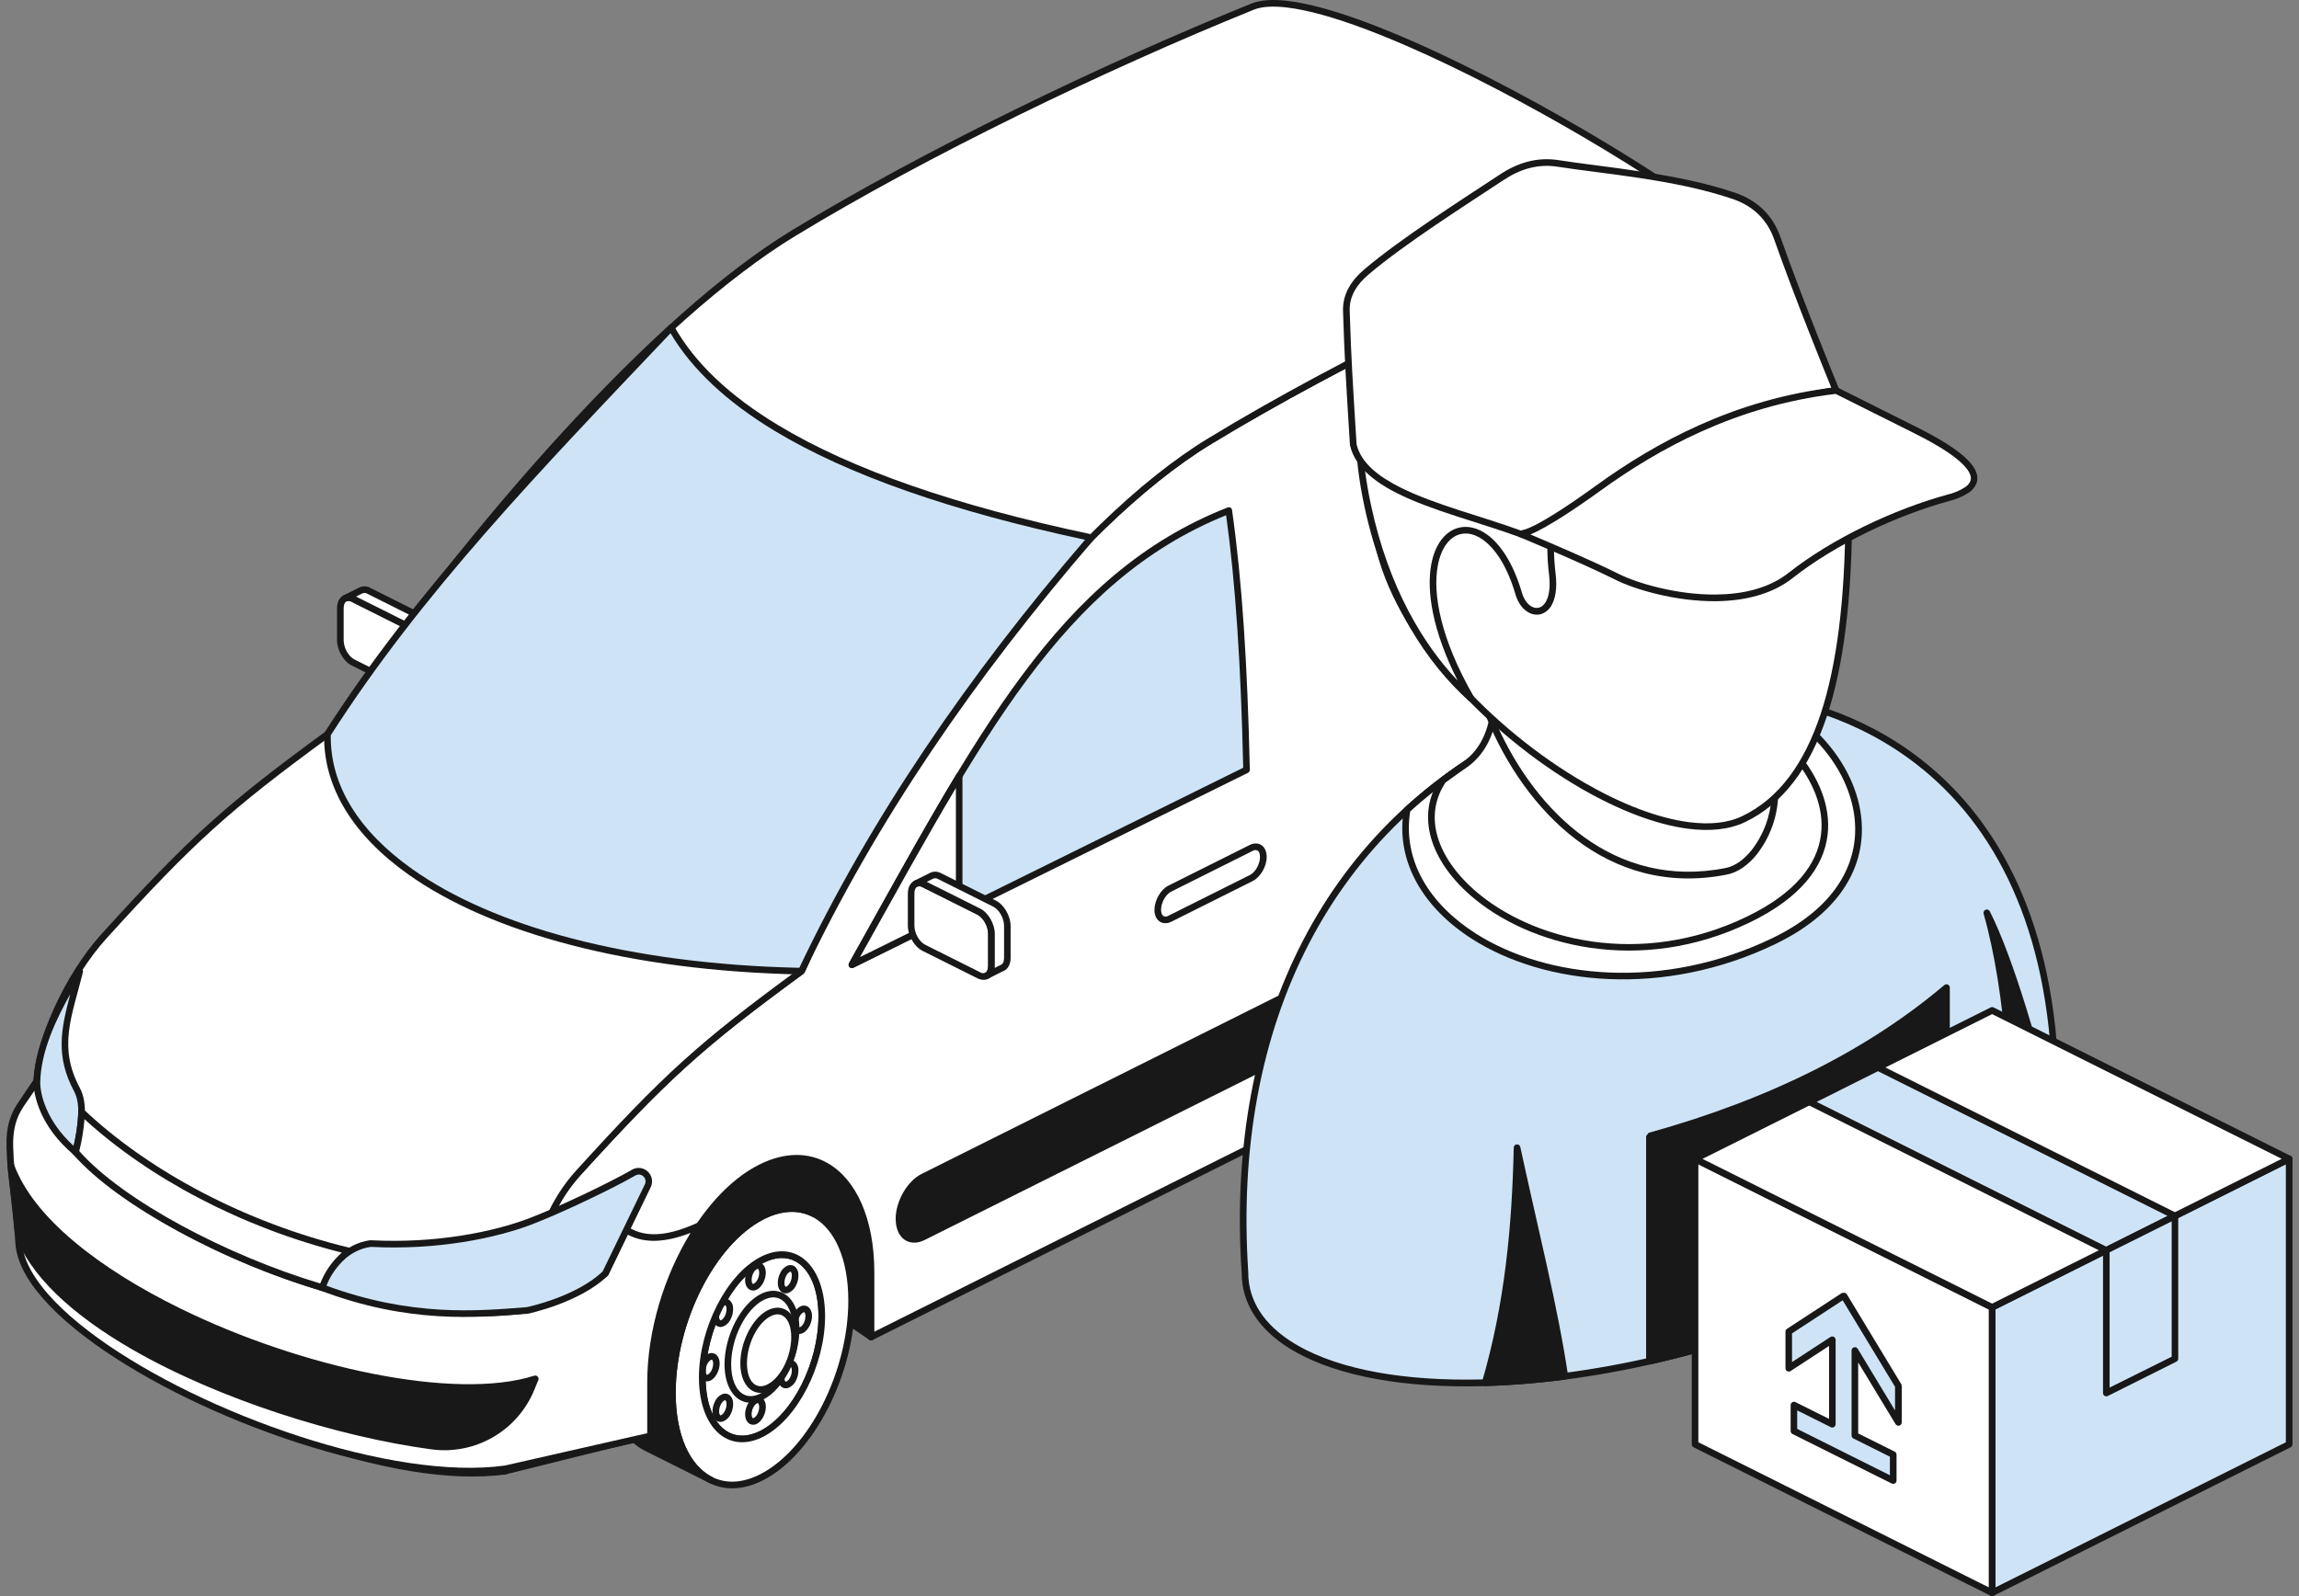 <?xml version="1.0" encoding="UTF-8"?> <svg xmlns="http://www.w3.org/2000/svg" width="288" height="200" viewBox="0 0 288 200" fill="none"><rect x="0" y="0" width="288" height="200" fill="#808080" stroke="none"/><g clip-path="url(#clip0_282_1199)"><path fill-rule="evenodd" clip-rule="evenodd" d="M52.698 81.269C52.698 80.16 51.984 78.919 51.104 78.48L44.23 75.036C43.343 74.593 42.636 75.132 42.636 76.231V80.222C42.636 81.331 43.35 82.57 44.23 83.012L51.115 86.453C52.002 86.896 52.709 86.358 52.709 85.258V81.267L52.698 81.269Z" fill="white"></path><path fill-rule="evenodd" clip-rule="evenodd" d="M53.113 81.269C53.113 80.018 52.288 78.608 51.288 78.107L44.414 74.663C43.805 74.36 43.252 74.424 42.851 74.723C42.45 75.023 42.219 75.522 42.219 76.231V80.222C42.219 81.47 43.042 82.883 44.042 83.382L50.924 86.821C51.536 87.127 52.086 87.06 52.487 86.761C52.889 86.461 53.121 85.965 53.121 85.253V81.262L53.113 81.269ZM52.279 81.269V85.26C52.279 85.648 52.184 85.949 51.98 86.102C51.874 86.165 51.753 86.196 51.631 86.193C51.508 86.189 51.389 86.151 51.288 86.082L44.414 82.641C43.654 82.26 43.051 81.173 43.051 80.224V76.233C43.051 75.845 43.146 75.544 43.35 75.391C43.456 75.329 43.576 75.297 43.699 75.301C43.821 75.304 43.94 75.343 44.042 75.411L50.924 78.852C51.685 79.231 52.288 80.317 52.288 81.269H52.279Z" fill="#181818"></path><path fill-rule="evenodd" clip-rule="evenodd" d="M43.251 74.961L45.215 73.979C45.374 73.91 45.547 73.88 45.72 73.891C45.893 73.902 46.061 73.953 46.211 74.041L53.095 77.482C53.982 77.925 54.689 79.174 54.689 80.271V84.262C54.689 84.819 54.505 85.231 54.208 85.446C54.134 85.499 54.053 85.54 53.966 85.568L52.144 86.488C52.481 86.293 52.696 85.861 52.696 85.258V81.267C52.696 80.158 51.982 78.916 51.102 78.477L44.228 75.034C44.083 74.949 43.921 74.898 43.754 74.885C43.586 74.872 43.418 74.897 43.262 74.959L43.251 74.961Z" fill="white"></path><path fill-rule="evenodd" clip-rule="evenodd" d="M45.033 73.606C45.249 73.507 45.485 73.462 45.722 73.472C45.959 73.483 46.191 73.55 46.397 73.668L53.27 77.112C54.268 77.61 55.093 79.023 55.093 80.271V84.262C55.093 84.981 54.827 85.499 54.447 85.779C54.348 85.85 54.239 85.907 54.124 85.947L52.328 86.856C52.241 86.899 52.142 86.911 52.047 86.89C51.953 86.868 51.869 86.815 51.809 86.739C51.773 86.692 51.747 86.638 51.733 86.58C51.72 86.522 51.719 86.462 51.731 86.404C51.742 86.346 51.766 86.291 51.8 86.242C51.835 86.194 51.879 86.154 51.931 86.125C52.166 85.989 52.274 85.681 52.274 85.253V81.262C52.274 80.311 51.671 79.225 50.911 78.845L44.037 75.402C43.948 75.346 43.847 75.31 43.742 75.298C43.636 75.286 43.53 75.298 43.43 75.333C43.345 75.372 43.249 75.381 43.158 75.359C43.067 75.336 42.986 75.283 42.929 75.209C42.892 75.16 42.866 75.103 42.853 75.043C42.84 74.983 42.84 74.921 42.853 74.861C42.868 74.801 42.895 74.745 42.933 74.697C42.972 74.648 43.02 74.609 43.075 74.582L45.04 73.599L45.033 73.606ZM53.964 85.105C54.172 84.954 54.27 84.65 54.27 84.258V80.267C54.27 79.318 53.667 78.231 52.906 77.85L46.033 74.409C45.941 74.35 45.837 74.314 45.729 74.303C45.62 74.292 45.511 74.307 45.41 74.347L44.601 74.752L51.299 78.103C52.299 78.601 53.124 80.014 53.124 81.264V85.255C53.124 85.353 53.124 85.448 53.108 85.539L53.789 85.195C53.809 85.185 53.83 85.176 53.851 85.169C53.895 85.155 53.937 85.134 53.975 85.107L53.964 85.105Z" fill="#181818"></path><path fill-rule="evenodd" clip-rule="evenodd" d="M109.125 167.539L74.035 143.622L116.703 137.192L109.125 167.539Z" fill="#181818"></path><path fill-rule="evenodd" clip-rule="evenodd" d="M108.89 167.881C108.945 167.919 109.009 167.943 109.075 167.951C109.142 167.96 109.21 167.951 109.273 167.928C109.335 167.904 109.392 167.865 109.436 167.815C109.481 167.765 109.512 167.704 109.528 167.639L117.107 137.292C117.123 137.226 117.123 137.156 117.106 137.09C117.09 137.024 117.057 136.963 117.011 136.913C116.966 136.862 116.908 136.823 116.844 136.8C116.78 136.777 116.711 136.77 116.644 136.78L73.984 143.212C73.901 143.223 73.824 143.26 73.762 143.317C73.701 143.373 73.658 143.447 73.64 143.529C73.62 143.611 73.625 143.698 73.656 143.777C73.686 143.857 73.74 143.925 73.811 143.972L108.89 167.881ZM75.143 143.875L108.865 166.859L116.149 137.695L75.143 143.875Z" fill="#181818"></path><path fill-rule="evenodd" clip-rule="evenodd" d="M213.672 113.43L178.582 89.513L221.253 83.082L213.672 113.43Z" fill="white"></path><path fill-rule="evenodd" clip-rule="evenodd" d="M213.448 113.771C213.504 113.809 213.567 113.833 213.634 113.841C213.7 113.849 213.768 113.84 213.83 113.817C213.893 113.793 213.949 113.754 213.994 113.704C214.038 113.655 214.07 113.595 214.087 113.53L221.652 83.182C221.669 83.116 221.669 83.046 221.653 82.98C221.636 82.913 221.603 82.852 221.557 82.801C221.511 82.75 221.453 82.712 221.388 82.689C221.323 82.666 221.254 82.659 221.186 82.67L178.515 89.1C178.433 89.113 178.356 89.15 178.294 89.207C178.233 89.264 178.19 89.338 178.172 89.419C178.153 89.501 178.159 89.586 178.19 89.664C178.22 89.742 178.273 89.809 178.342 89.856L213.448 113.771ZM179.693 89.765L213.413 112.749L220.699 83.586L179.693 89.765Z" fill="#181818"></path><path fill-rule="evenodd" clip-rule="evenodd" d="M95.46 157.875C99.591 155.748 102.943 158.901 102.943 164.908C102.943 170.914 99.591 177.515 95.46 179.641C91.329 181.768 87.975 178.612 87.975 172.606C87.975 166.599 91.327 159.999 95.46 157.875Z" fill="white"></path><path fill-rule="evenodd" clip-rule="evenodd" d="M95.269 157.505C91.03 159.684 87.558 166.453 87.558 172.606C87.558 176.404 88.888 179.096 90.839 180.176C92.187 180.921 93.85 180.936 95.648 180.01C99.888 177.83 103.36 171.072 103.36 164.908C103.36 161.11 102.03 158.418 100.078 157.338C98.73 156.593 97.067 156.58 95.269 157.505ZM95.648 158.249C97.156 157.476 98.549 157.449 99.677 158.072C101.435 159.043 102.528 161.502 102.528 164.915C102.528 170.764 99.291 177.209 95.269 179.278C93.761 180.052 92.369 180.078 91.24 179.455C89.482 178.477 88.396 176.019 88.396 172.606C88.396 166.757 91.631 160.314 95.653 158.243L95.648 158.249Z" fill="#181818"></path><path fill-rule="evenodd" clip-rule="evenodd" d="M94.642 175.477C95.127 175.227 95.529 175.597 95.529 176.304C95.529 177.012 95.134 177.79 94.642 178.04C94.15 178.291 93.755 177.921 93.755 177.213C93.755 176.506 94.15 175.728 94.642 175.477ZM94.642 158.653C95.127 158.402 95.529 158.775 95.529 159.482C95.529 160.189 95.134 160.968 94.642 161.218C94.15 161.469 93.755 161.096 93.755 160.389C93.755 159.682 94.15 158.903 94.642 158.653Z" fill="white"></path><path fill-rule="evenodd" clip-rule="evenodd" d="M94.451 175.1C93.857 175.406 93.342 176.342 93.342 177.207C93.342 177.823 93.6 178.242 93.919 178.42C94.059 178.495 94.217 178.533 94.376 178.53C94.536 178.527 94.692 178.484 94.83 178.404C95.424 178.098 95.939 177.162 95.939 176.298C95.939 175.681 95.681 175.262 95.362 175.085C95.222 175.01 95.064 174.972 94.905 174.975C94.745 174.977 94.589 175.021 94.451 175.1ZM94.826 175.848C94.872 175.823 94.912 175.803 94.95 175.819C94.987 175.834 95.014 175.881 95.038 175.934C95.084 176.052 95.106 176.178 95.103 176.304C95.103 176.856 94.823 177.477 94.438 177.67C94.391 177.695 94.351 177.715 94.314 177.699C94.276 177.683 94.249 177.637 94.225 177.584C94.179 177.466 94.157 177.34 94.16 177.213C94.16 176.661 94.44 176.041 94.826 175.848ZM94.447 158.283C93.852 158.589 93.338 159.524 93.338 160.389C93.338 161.008 93.595 161.427 93.914 161.602C94.055 161.678 94.212 161.717 94.372 161.714C94.531 161.712 94.688 161.669 94.826 161.589C95.42 161.283 95.934 160.347 95.934 159.482C95.934 158.864 95.677 158.444 95.358 158.269C95.218 158.193 95.06 158.155 94.9 158.157C94.741 158.159 94.585 158.202 94.447 158.283ZM94.826 159.023C94.843 159.01 94.863 159.001 94.885 158.996C94.906 158.991 94.928 158.99 94.95 158.994C94.992 159.012 95.014 159.056 95.038 159.11C95.084 159.228 95.106 159.355 95.103 159.482C95.103 160.032 94.823 160.653 94.438 160.848C94.42 160.861 94.4 160.87 94.379 160.875C94.357 160.88 94.335 160.881 94.314 160.877C94.271 160.859 94.249 160.812 94.225 160.761C94.179 160.643 94.157 160.516 94.16 160.389C94.16 159.839 94.44 159.218 94.826 159.023Z" fill="#181818"></path><path fill-rule="evenodd" clip-rule="evenodd" d="M99.544 165.825C99.544 165.118 99.939 164.34 100.431 164.089C100.923 163.839 101.318 164.211 101.318 164.919C101.318 165.626 100.923 166.404 100.431 166.655C99.939 166.905 99.544 166.533 99.544 165.825ZM87.975 171.774C87.975 171.067 88.369 170.289 88.862 170.038C89.354 169.788 89.748 170.16 89.748 170.867C89.748 171.575 89.354 172.351 88.862 172.601C88.369 172.852 87.975 172.482 87.975 171.774Z" fill="white"></path><path fill-rule="evenodd" clip-rule="evenodd" d="M87.558 171.774C87.558 172.391 87.815 172.81 88.134 172.987C88.275 173.062 88.432 173.1 88.592 173.098C88.751 173.095 88.907 173.052 89.045 172.972C89.642 172.666 90.154 171.732 90.154 170.868C90.154 170.249 89.897 169.83 89.578 169.655C89.437 169.579 89.28 169.54 89.12 169.542C88.961 169.545 88.804 169.588 88.666 169.668C88.072 169.974 87.558 170.91 87.558 171.774ZM88.396 171.774C88.396 171.222 88.673 170.604 89.061 170.409C89.108 170.384 89.147 170.364 89.185 170.38C89.223 170.395 89.249 170.442 89.274 170.495C89.32 170.614 89.341 170.74 89.338 170.868C89.338 171.417 89.061 172.038 88.673 172.233C88.637 172.259 88.592 172.269 88.549 172.262C88.507 172.244 88.484 172.198 88.46 172.145C88.414 172.027 88.392 171.901 88.396 171.774ZM99.127 165.825C99.127 166.444 99.384 166.863 99.704 167.038C99.844 167.113 100.002 167.151 100.161 167.149C100.321 167.146 100.477 167.103 100.615 167.023C101.209 166.717 101.724 165.783 101.724 164.919C101.724 164.3 101.466 163.881 101.147 163.706C101.007 163.63 100.849 163.591 100.69 163.593C100.53 163.596 100.374 163.639 100.236 163.719C99.639 164.025 99.127 164.961 99.127 165.825ZM99.959 165.825C99.959 165.273 100.236 164.655 100.624 164.46C100.642 164.447 100.662 164.437 100.683 164.433C100.704 164.428 100.726 164.427 100.748 164.431C100.79 164.446 100.812 164.493 100.837 164.546C100.882 164.665 100.903 164.792 100.899 164.919C100.899 165.469 100.622 166.089 100.245 166.284C100.209 166.31 100.164 166.32 100.121 166.313C100.078 166.296 100.056 166.249 100.032 166.198C99.986 166.079 99.964 165.953 99.968 165.825H99.959Z" fill="#181818"></path><path fill-rule="evenodd" clip-rule="evenodd" d="M98.107 171.606C98.451 170.927 99.009 170.641 99.353 170.963C99.697 171.284 99.699 172.1 99.353 172.776C99.007 173.453 98.451 173.741 98.107 173.417C97.763 173.094 97.763 172.282 98.107 171.606ZM89.927 163.916C90.271 163.251 90.83 162.952 91.174 163.276C91.517 163.599 91.517 164.411 91.174 165.089C90.83 165.768 90.271 166.054 89.927 165.73C89.584 165.406 89.582 164.595 89.927 163.916Z" fill="white"></path><path fill-rule="evenodd" clip-rule="evenodd" d="M97.737 171.418C97.504 171.868 97.403 172.376 97.446 172.881C97.468 173.197 97.602 173.495 97.823 173.721C97.939 173.833 98.082 173.911 98.238 173.947C98.394 173.983 98.557 173.977 98.71 173.927C98.934 173.842 99.139 173.713 99.313 173.548C99.487 173.383 99.626 173.185 99.723 172.965C99.956 172.514 100.057 172.006 100.014 171.5C99.99 171.185 99.857 170.888 99.637 170.661C99.522 170.55 99.378 170.472 99.222 170.436C99.066 170.4 98.903 170.406 98.75 170.455C98.526 170.54 98.321 170.669 98.147 170.835C97.973 171 97.833 171.198 97.737 171.418ZM98.477 171.795C98.57 171.583 98.725 171.403 98.921 171.28C98.974 171.251 99.029 171.229 99.069 171.267C99.145 171.359 99.187 171.474 99.189 171.593C99.216 171.937 99.144 172.283 98.983 172.588C98.89 172.801 98.736 172.98 98.539 173.103C98.486 173.132 98.433 173.154 98.393 173.116C98.318 173.024 98.275 172.909 98.273 172.79C98.247 172.446 98.317 172.101 98.477 171.795ZM89.555 163.728C89.322 164.18 89.222 164.688 89.265 165.194C89.288 165.509 89.421 165.807 89.641 166.034C89.757 166.145 89.901 166.223 90.057 166.259C90.213 166.294 90.376 166.287 90.528 166.238C90.753 166.153 90.958 166.025 91.132 165.86C91.306 165.695 91.445 165.497 91.542 165.278C91.775 164.827 91.875 164.319 91.832 163.812C91.811 163.496 91.677 163.198 91.455 162.972C91.34 162.861 91.196 162.784 91.04 162.748C90.884 162.712 90.721 162.719 90.568 162.768C90.344 162.853 90.139 162.982 89.966 163.147C89.792 163.311 89.652 163.509 89.555 163.728ZM90.298 164.105C90.39 163.893 90.545 163.713 90.741 163.591C90.794 163.564 90.848 163.54 90.888 163.58C90.963 163.671 91.006 163.786 91.007 163.906C91.034 164.25 90.963 164.595 90.803 164.901C90.71 165.113 90.556 165.292 90.36 165.415C90.307 165.442 90.251 165.466 90.211 165.415C90.135 165.324 90.093 165.209 90.092 165.09C90.065 164.745 90.137 164.4 90.298 164.094V164.105Z" fill="#181818"></path><path fill-rule="evenodd" clip-rule="evenodd" d="M98.107 161.522C97.764 161.198 97.764 160.387 98.107 159.711C98.451 159.034 99.01 158.744 99.353 159.068C99.697 159.391 99.699 160.205 99.353 160.881C99.007 161.558 98.451 161.846 98.107 161.522ZM89.928 177.626C89.582 177.302 89.582 176.491 89.928 175.812C90.274 175.134 90.83 174.848 91.174 175.171C91.518 175.495 91.518 176.307 91.174 176.985C90.83 177.664 90.272 177.95 89.928 177.626Z" fill="white"></path><path fill-rule="evenodd" clip-rule="evenodd" d="M89.642 177.929C89.757 178.04 89.901 178.118 90.057 178.154C90.213 178.19 90.376 178.183 90.528 178.133C90.753 178.049 90.958 177.92 91.132 177.755C91.306 177.59 91.445 177.393 91.542 177.173C91.775 176.722 91.875 176.214 91.832 175.708C91.81 175.392 91.677 175.095 91.455 174.87C91.34 174.758 91.197 174.68 91.04 174.644C90.884 174.608 90.721 174.614 90.568 174.663C90.344 174.749 90.139 174.878 89.966 175.043C89.791 175.208 89.652 175.406 89.555 175.626C89.322 176.076 89.222 176.584 89.265 177.089C89.288 177.405 89.421 177.702 89.642 177.929ZM90.211 177.317C90.135 177.226 90.093 177.111 90.092 176.992C90.065 176.647 90.137 176.302 90.298 175.996C90.39 175.784 90.545 175.604 90.741 175.482C90.794 175.455 90.848 175.433 90.888 175.482C90.963 175.573 91.006 175.688 91.007 175.808C91.034 176.152 90.963 176.497 90.803 176.803C90.71 177.015 90.556 177.194 90.36 177.317C90.307 177.344 90.251 177.368 90.211 177.317ZM97.823 161.821C97.939 161.932 98.082 162.01 98.238 162.047C98.394 162.083 98.557 162.076 98.71 162.027C98.934 161.942 99.139 161.813 99.313 161.648C99.487 161.482 99.626 161.284 99.723 161.065C99.956 160.614 100.057 160.106 100.014 159.599C99.992 159.284 99.858 158.987 99.637 158.761C99.522 158.65 99.378 158.572 99.222 158.536C99.066 158.499 98.903 158.506 98.75 158.555C98.526 158.64 98.321 158.769 98.147 158.935C97.973 159.1 97.833 159.298 97.737 159.517C97.504 159.968 97.403 160.475 97.446 160.981C97.468 161.297 97.602 161.595 97.823 161.821ZM98.393 161.216C98.318 161.124 98.275 161.009 98.273 160.89C98.247 160.545 98.317 160.201 98.477 159.894C98.57 159.682 98.725 159.503 98.921 159.38C98.974 159.351 99.029 159.329 99.069 159.367C99.145 159.458 99.187 159.573 99.189 159.693C99.216 160.037 99.144 160.382 98.983 160.688C98.891 160.901 98.736 161.08 98.539 161.203C98.486 161.229 98.433 161.254 98.393 161.216Z" fill="#181818"></path><path fill-rule="evenodd" clip-rule="evenodd" d="M95.46 162.535C97.821 161.32 99.737 163.123 99.737 166.555C99.737 169.988 97.821 173.764 95.46 174.981C93.099 176.198 91.181 174.393 91.181 170.961C91.181 167.529 93.096 163.753 95.46 162.535Z" fill="white"></path><path fill-rule="evenodd" clip-rule="evenodd" d="M95.269 162.165C92.799 163.435 90.764 167.367 90.764 170.958C90.764 173.211 91.569 174.801 92.73 175.442C93.549 175.885 94.557 175.91 95.648 175.349C98.118 174.078 100.147 170.147 100.147 166.555C100.147 164.302 99.342 162.715 98.18 162.072C97.362 161.628 96.353 161.604 95.263 162.165H95.269ZM95.648 162.905C96.449 162.493 97.185 162.462 97.784 162.801C98.748 163.331 99.322 164.688 99.322 166.555C99.322 169.832 97.522 173.451 95.269 174.608C94.471 175.02 93.733 175.052 93.134 174.712C92.169 174.182 91.595 172.825 91.595 170.958C91.595 167.681 93.395 164.065 95.648 162.905Z" fill="#181818"></path><path fill-rule="evenodd" clip-rule="evenodd" d="M96.34 164.559C98.101 163.655 99.531 165.003 99.531 167.557C99.531 170.111 98.101 172.93 96.34 173.836C94.58 174.743 93.152 173.393 93.152 170.839C93.152 168.284 94.58 165.464 96.34 164.559Z" fill="white"></path><path fill-rule="evenodd" clip-rule="evenodd" d="M96.156 164.189C94.289 165.152 92.742 168.121 92.742 170.841C92.742 172.571 93.371 173.783 94.263 174.276C94.901 174.628 95.688 174.646 96.538 174.209C98.407 173.247 99.952 170.276 99.952 167.557C99.952 165.828 99.323 164.615 98.431 164.123C97.795 163.77 97.008 163.753 96.156 164.189ZM96.538 164.93C97.096 164.642 97.611 164.62 98.03 164.85C98.722 165.234 99.121 166.214 99.121 167.557C99.121 169.961 97.81 172.617 96.156 173.466C95.6 173.752 95.083 173.777 94.664 173.544C93.972 173.163 93.573 172.183 93.573 170.839C93.573 168.435 94.886 165.779 96.538 164.93Z" fill="#181818"></path><path fill-rule="evenodd" clip-rule="evenodd" d="M95.46 152.431C101.655 149.245 106.685 153.983 106.685 162.983C106.685 171.983 101.655 181.896 95.46 185.078C89.265 188.26 84.231 183.537 84.231 174.526C84.231 165.515 89.262 155.615 95.46 152.427V152.431ZM95.46 157.875C99.59 155.748 102.943 158.901 102.943 164.908C102.943 170.914 99.59 177.515 95.46 179.641C91.329 181.768 87.974 178.613 87.974 172.606C87.974 166.6 91.327 159.999 95.46 157.875Z" fill="white"></path><path fill-rule="evenodd" clip-rule="evenodd" d="M95.269 152.061C88.963 155.305 83.817 165.364 83.817 174.531C83.817 180.131 85.742 184.111 88.628 185.705C90.597 186.79 93.025 186.803 95.648 185.453C101.954 182.209 107.102 172.149 107.102 162.983C107.102 157.382 105.176 153.402 102.289 151.81C100.32 150.724 97.892 150.702 95.269 152.061ZM95.648 152.802C97.981 151.602 100.138 151.573 101.885 152.538C104.575 154.021 106.269 157.77 106.269 162.983C106.269 171.837 101.358 181.581 95.269 184.712C92.936 185.912 90.779 185.94 89.032 184.976C86.342 183.493 84.648 179.757 84.648 174.531C84.648 165.679 89.56 155.932 95.648 152.802ZM95.269 157.504C91.03 159.684 87.557 166.453 87.557 172.606C87.557 176.404 88.888 179.096 90.839 180.176C92.187 180.921 93.85 180.936 95.648 180.009C99.888 177.83 103.36 171.072 103.36 164.908C103.36 161.11 102.029 158.418 100.078 157.338C98.73 156.593 97.067 156.58 95.269 157.504ZM95.648 158.249C97.156 157.475 98.548 157.449 99.677 158.072C101.435 159.043 102.528 161.502 102.528 164.914C102.528 170.763 99.291 177.209 95.269 179.278C93.761 180.051 92.369 180.078 91.24 179.455C89.482 178.477 88.395 176.018 88.395 172.606C88.395 166.757 91.63 160.314 95.653 158.243L95.648 158.249Z" fill="#181818"></path><path fill-rule="evenodd" clip-rule="evenodd" d="M89.048 185.453L80.939 181.399C78.03 179.945 76.126 176.023 76.126 170.477C76.126 161.469 81.154 151.564 87.351 148.378C89.726 147.163 91.943 147.096 93.764 148.006L101.872 152.061C100.052 151.152 97.841 151.205 95.46 152.431C89.263 155.62 84.232 165.513 84.232 174.53C84.232 180.074 86.136 183.998 89.048 185.453Z" fill="#181818"></path><path fill-rule="evenodd" clip-rule="evenodd" d="M80.748 181.77C77.735 180.26 75.709 176.227 75.709 170.477C75.709 161.311 80.857 151.252 87.161 148.008C89.682 146.711 92.021 146.677 93.945 147.633L102.052 151.686C102.144 151.732 102.216 151.811 102.254 151.907C102.292 152.004 102.292 152.111 102.256 152.207C102.234 152.262 102.202 152.311 102.161 152.352C102.12 152.393 102.07 152.425 102.016 152.447C101.962 152.468 101.905 152.477 101.847 152.474C101.789 152.471 101.733 152.455 101.681 152.429C99.97 151.573 97.888 151.646 95.644 152.799C89.555 155.93 84.644 165.677 84.644 174.528C84.644 179.872 86.418 183.677 89.227 185.08C89.32 185.126 89.392 185.205 89.43 185.301C89.467 185.398 89.468 185.505 89.431 185.601C89.41 185.655 89.378 185.704 89.337 185.745C89.295 185.786 89.246 185.818 89.192 185.838C89.138 185.86 89.08 185.87 89.022 185.867C88.965 185.865 88.908 185.85 88.857 185.823L80.753 181.772L80.748 181.77ZM93.579 148.38C91.868 147.524 89.788 147.595 87.544 148.751C81.456 151.881 76.542 161.626 76.542 170.48C76.542 175.823 78.316 179.628 81.127 181.029L86.291 183.61C84.75 181.541 83.817 178.428 83.817 174.519C83.817 165.353 88.963 155.294 95.269 152.05C96.384 151.451 97.614 151.099 98.876 151.017L93.579 148.38Z" fill="#181818"></path><path fill-rule="evenodd" clip-rule="evenodd" d="M199.845 105.68C203.976 103.556 207.328 106.707 207.328 112.713C207.328 118.72 203.976 125.323 199.845 127.447C195.715 129.571 192.36 126.42 192.36 120.414C192.36 114.407 195.715 107.804 199.845 105.68Z" fill="white"></path><path fill-rule="evenodd" clip-rule="evenodd" d="M199.655 105.31C195.415 107.492 191.941 114.25 191.941 120.414C191.941 124.21 193.271 126.904 195.222 127.984C196.571 128.727 198.233 128.742 200.032 127.818C204.271 125.638 207.743 118.878 207.743 112.714C207.743 108.918 206.413 106.224 204.462 105.144C203.114 104.401 201.451 104.386 199.653 105.31H199.655ZM200.034 106.051C201.542 105.275 202.934 105.25 204.063 105.873C205.821 106.842 206.914 109.304 206.914 112.714C206.914 118.565 203.677 125.008 199.655 127.077C198.147 127.853 196.755 127.88 195.626 127.254C193.868 126.285 192.777 123.824 192.777 120.414C192.777 114.565 196.012 108.12 200.034 106.051Z" fill="#181818"></path><path fill-rule="evenodd" clip-rule="evenodd" d="M199.036 123.283C199.522 123.033 199.923 123.405 199.923 124.113C199.923 124.82 199.529 125.598 199.036 125.849C198.544 126.099 198.149 125.727 198.149 125.02C198.149 124.312 198.544 123.534 199.036 123.283ZM199.036 106.461C199.522 106.211 199.923 106.581 199.923 107.288C199.923 107.995 199.529 108.774 199.036 109.024C198.544 109.275 198.149 108.905 198.149 108.195C198.149 107.486 198.544 106.712 199.036 106.461Z" fill="white"></path><path fill-rule="evenodd" clip-rule="evenodd" d="M198.837 122.913C198.242 123.219 197.728 124.155 197.728 125.02C197.728 125.638 197.985 126.057 198.305 126.232C198.445 126.308 198.602 126.347 198.762 126.345C198.921 126.342 199.078 126.299 199.216 126.219C199.812 125.913 200.324 124.977 200.324 124.113C200.324 123.494 200.067 123.075 199.748 122.9C199.608 122.824 199.45 122.785 199.291 122.787C199.131 122.79 198.975 122.833 198.837 122.913ZM199.216 123.654C199.233 123.641 199.254 123.631 199.275 123.627C199.296 123.622 199.318 123.621 199.34 123.625C199.382 123.643 199.404 123.687 199.429 123.74C199.474 123.859 199.496 123.985 199.493 124.113C199.493 124.663 199.216 125.283 198.828 125.478C198.81 125.491 198.79 125.501 198.769 125.506C198.747 125.511 198.725 125.511 198.704 125.507C198.661 125.49 198.639 125.443 198.615 125.392C198.569 125.273 198.547 125.147 198.551 125.02C198.551 124.47 198.83 123.849 199.216 123.654ZM198.837 106.091C198.242 106.397 197.728 107.333 197.728 108.195C197.728 108.814 197.985 109.233 198.305 109.41C198.445 109.485 198.603 109.523 198.762 109.52C198.922 109.518 199.078 109.474 199.216 109.395C199.812 109.089 200.324 108.153 200.324 107.288C200.324 106.672 200.067 106.253 199.748 106.075C199.607 106 199.45 105.962 199.29 105.965C199.131 105.968 198.975 106.011 198.837 106.091ZM199.216 106.831C199.262 106.807 199.302 106.787 199.34 106.803C199.378 106.818 199.404 106.865 199.429 106.918C199.474 107.036 199.496 107.162 199.493 107.288C199.493 107.84 199.216 108.461 198.828 108.654C198.781 108.678 198.741 108.698 198.704 108.683C198.666 108.667 198.639 108.621 198.615 108.568C198.569 108.449 198.547 108.322 198.551 108.195C198.551 107.645 198.83 107.024 199.216 106.831Z" fill="#181818"></path><path fill-rule="evenodd" clip-rule="evenodd" d="M203.929 113.632C203.929 112.924 204.324 112.146 204.816 111.898C205.309 111.649 205.703 112.018 205.703 112.725C205.703 113.432 205.309 114.21 204.816 114.461C204.324 114.711 203.929 114.339 203.929 113.632ZM192.36 119.583C192.36 118.875 192.755 118.097 193.247 117.847C193.739 117.596 194.134 117.969 194.134 118.676C194.134 119.383 193.739 120.161 193.247 120.412C192.755 120.663 192.36 120.29 192.36 119.583Z" fill="white"></path><path fill-rule="evenodd" clip-rule="evenodd" d="M191.941 119.583C191.941 120.201 192.198 120.62 192.517 120.795C192.658 120.872 192.815 120.91 192.975 120.908C193.134 120.906 193.291 120.862 193.429 120.782C194.025 120.476 194.537 119.541 194.537 118.676C194.537 118.057 194.28 117.638 193.961 117.463C193.82 117.388 193.663 117.35 193.503 117.353C193.344 117.355 193.188 117.399 193.05 117.478C192.455 117.784 191.941 118.718 191.941 119.583ZM192.775 119.583C192.775 119.033 193.052 118.412 193.44 118.217C193.476 118.192 193.52 118.181 193.564 118.188C193.606 118.206 193.628 118.252 193.653 118.303C193.698 118.422 193.72 118.549 193.717 118.676C193.717 119.226 193.44 119.847 193.052 120.042C193.034 120.055 193.014 120.064 192.993 120.069C192.971 120.074 192.949 120.074 192.928 120.07C192.885 120.055 192.863 120.008 192.839 119.955C192.794 119.836 192.773 119.71 192.777 119.583H192.775ZM203.511 113.632C203.511 114.25 203.768 114.669 204.087 114.844C204.227 114.92 204.385 114.959 204.544 114.957C204.704 114.955 204.86 114.911 204.998 114.831C205.593 114.525 206.107 113.589 206.107 112.725C206.107 112.108 205.85 111.689 205.53 111.512C205.39 111.437 205.232 111.399 205.073 111.402C204.913 111.404 204.757 111.448 204.619 111.527C204.023 111.833 203.511 112.767 203.511 113.632ZM204.342 113.632C204.342 113.082 204.619 112.461 205.007 112.266C205.043 112.24 205.088 112.23 205.131 112.237C205.173 112.255 205.196 112.301 205.22 112.354C205.265 112.473 205.286 112.598 205.282 112.725C205.282 113.277 205.005 113.895 204.628 114.091C204.581 114.115 204.542 114.135 204.504 114.119C204.466 114.104 204.44 114.057 204.415 114.004C204.369 113.885 204.348 113.759 204.351 113.632H204.342Z" fill="#181818"></path><path fill-rule="evenodd" clip-rule="evenodd" d="M202.493 119.412C202.836 118.747 203.395 118.447 203.739 118.771C204.082 119.095 204.085 119.906 203.739 120.585C203.393 121.263 202.836 121.549 202.493 121.226C202.149 120.902 202.149 120.09 202.493 119.412ZM194.313 111.725C194.657 111.046 195.216 110.76 195.559 111.084C195.903 111.408 195.903 112.219 195.559 112.895C195.216 113.572 194.657 113.86 194.313 113.536C193.97 113.213 193.967 112.401 194.313 111.725Z" fill="white"></path><path fill-rule="evenodd" clip-rule="evenodd" d="M202.123 119.226C201.89 119.677 201.789 120.185 201.832 120.691C201.855 121.007 201.989 121.305 202.209 121.532C202.325 121.643 202.468 121.72 202.624 121.756C202.78 121.792 202.943 121.785 203.096 121.736C203.32 121.651 203.525 121.522 203.699 121.357C203.873 121.192 204.012 120.995 204.109 120.776C204.342 120.324 204.443 119.816 204.4 119.31C204.376 118.995 204.243 118.697 204.023 118.47C203.907 118.359 203.764 118.281 203.607 118.245C203.451 118.209 203.288 118.217 203.136 118.266C202.912 118.351 202.707 118.479 202.533 118.644C202.359 118.809 202.219 119.007 202.123 119.226ZM202.863 119.603C202.956 119.391 203.111 119.212 203.307 119.088C203.36 119.062 203.415 119.037 203.455 119.077C203.531 119.169 203.573 119.284 203.575 119.403C203.601 119.748 203.53 120.093 203.369 120.399C203.276 120.611 203.121 120.79 202.925 120.913C202.87 120.94 202.817 120.964 202.777 120.913C202.701 120.821 202.659 120.706 202.657 120.587C202.631 120.243 202.701 119.898 202.861 119.592L202.863 119.603ZM193.936 111.536C193.705 111.988 193.604 112.496 193.646 113.002C193.669 113.317 193.803 113.614 194.023 113.84C194.138 113.952 194.282 114.029 194.438 114.066C194.594 114.102 194.757 114.095 194.91 114.046C195.136 113.962 195.343 113.834 195.518 113.668C195.694 113.503 195.834 113.305 195.932 113.084C196.165 112.633 196.265 112.126 196.222 111.621C196.201 111.305 196.067 111.007 195.846 110.78C195.73 110.669 195.587 110.591 195.431 110.555C195.274 110.518 195.111 110.525 194.959 110.574C194.735 110.66 194.53 110.789 194.356 110.954C194.182 111.119 194.042 111.317 193.945 111.536H193.936ZM194.679 111.913C194.772 111.701 194.926 111.522 195.123 111.399C195.176 111.37 195.229 111.348 195.269 111.386C195.344 111.478 195.387 111.593 195.389 111.712C195.415 112.056 195.345 112.401 195.185 112.707C195.092 112.919 194.937 113.098 194.741 113.222C194.688 113.25 194.633 113.273 194.593 113.235C194.517 113.143 194.475 113.028 194.473 112.909C194.446 112.564 194.518 112.219 194.679 111.913Z" fill="#181818"></path><path fill-rule="evenodd" clip-rule="evenodd" d="M202.493 109.33C202.149 109.006 202.149 108.193 202.493 107.516C202.837 106.84 203.395 106.552 203.739 106.876C204.083 107.199 204.085 108.011 203.739 108.687C203.393 109.363 202.837 109.654 202.493 109.33ZM194.314 125.434C193.968 125.11 193.968 124.296 194.314 123.62C194.66 122.944 195.216 122.656 195.56 122.979C195.903 123.303 195.903 124.115 195.56 124.791C195.216 125.467 194.657 125.755 194.314 125.434Z" fill="white"></path><path fill-rule="evenodd" clip-rule="evenodd" d="M194.027 125.736C194.143 125.847 194.286 125.925 194.442 125.961C194.599 125.997 194.762 125.991 194.914 125.942C195.138 125.858 195.344 125.731 195.518 125.568C195.693 125.405 195.834 125.208 195.932 124.991C196.165 124.54 196.266 124.033 196.222 123.527C196.201 123.211 196.067 122.913 195.846 122.687C195.73 122.576 195.587 122.498 195.431 122.461C195.274 122.425 195.111 122.432 194.959 122.481C194.733 122.565 194.527 122.693 194.351 122.857C194.176 123.021 194.035 123.219 193.936 123.438C193.705 123.89 193.604 124.398 193.646 124.904C193.668 125.219 193.802 125.516 194.023 125.742L194.027 125.736ZM194.597 125.13C194.521 125.038 194.479 124.923 194.477 124.804C194.451 124.46 194.522 124.114 194.684 123.809C194.776 123.596 194.931 123.417 195.127 123.294C195.18 123.266 195.234 123.243 195.273 123.281C195.349 123.373 195.391 123.488 195.393 123.607C195.42 123.951 195.349 124.296 195.189 124.603C195.096 124.814 194.942 124.994 194.746 125.117C194.693 125.146 194.637 125.168 194.597 125.13ZM202.209 109.632C202.324 109.743 202.468 109.821 202.624 109.857C202.78 109.894 202.943 109.887 203.096 109.838C203.32 109.752 203.525 109.623 203.699 109.458C203.873 109.293 204.012 109.095 204.109 108.876C204.342 108.425 204.443 107.918 204.4 107.412C204.376 107.097 204.243 106.799 204.023 106.572C203.907 106.461 203.764 106.383 203.608 106.346C203.452 106.31 203.288 106.317 203.136 106.366C202.912 106.451 202.707 106.58 202.533 106.746C202.359 106.911 202.22 107.109 202.123 107.328C201.89 107.779 201.789 108.287 201.832 108.794C201.854 109.109 201.988 109.406 202.209 109.632ZM202.779 109.026C202.703 108.935 202.661 108.82 202.659 108.7C202.633 108.356 202.703 108.011 202.863 107.705C202.956 107.493 203.111 107.314 203.307 107.191C203.36 107.164 203.415 107.14 203.455 107.177C203.531 107.27 203.573 107.386 203.575 107.505C203.601 107.85 203.53 108.195 203.369 108.501C203.274 108.712 203.12 108.891 202.925 109.015C202.87 109.042 202.817 109.064 202.777 109.026H202.779Z" fill="#181818"></path><path fill-rule="evenodd" clip-rule="evenodd" d="M199.846 110.341C202.207 109.128 204.123 110.929 204.123 114.363C204.123 117.798 202.207 121.571 199.846 122.789C197.484 124.006 195.566 122.201 195.566 118.767C195.566 115.332 197.482 111.558 199.846 110.341Z" fill="white"></path><path fill-rule="evenodd" clip-rule="evenodd" d="M199.655 109.973C197.185 111.241 195.149 115.175 195.149 118.764C195.149 121.019 195.956 122.607 197.118 123.248C197.934 123.691 198.943 123.718 200.034 123.157C202.504 121.886 204.539 117.955 204.539 114.363C204.539 112.11 203.735 110.521 202.573 109.88C201.755 109.436 200.746 109.412 199.655 109.973ZM200.034 110.711C200.834 110.301 201.571 110.268 202.169 110.607C203.134 111.139 203.708 112.496 203.708 114.363C203.708 117.64 201.908 121.257 199.655 122.416C198.857 122.826 198.118 122.86 197.52 122.52C196.557 121.988 195.981 120.633 195.981 118.764C195.981 115.487 197.781 111.871 200.034 110.711Z" fill="#181818"></path><path fill-rule="evenodd" clip-rule="evenodd" d="M200.726 112.368C202.486 111.465 203.914 112.796 203.914 115.363C203.914 117.931 202.484 120.738 200.724 121.643C198.963 122.547 197.535 121.199 197.535 118.645C197.535 116.091 198.963 113.272 200.724 112.368H200.726Z" fill="white"></path><path fill-rule="evenodd" clip-rule="evenodd" d="M200.535 111.998C198.668 112.958 197.121 115.929 197.121 118.649C197.121 120.379 197.75 121.594 198.642 122.084C199.28 122.436 200.067 122.454 200.917 122.017C202.786 121.057 204.331 118.086 204.331 115.366C204.331 113.638 203.701 112.423 202.81 111.931C202.174 111.581 201.387 111.563 200.535 112V111.998ZM200.917 112.736C201.475 112.45 201.99 112.428 202.409 112.658C203.101 113.04 203.5 114.022 203.5 115.363C203.5 117.767 202.189 120.423 200.535 121.272C199.979 121.561 199.462 121.583 199.043 121.352C198.351 120.971 197.952 119.989 197.952 118.645C197.952 116.244 199.265 113.587 200.917 112.736Z" fill="#181818"></path><path fill-rule="evenodd" clip-rule="evenodd" d="M199.846 100.24C206.041 97.051 211.072 101.781 211.072 110.789C211.072 119.798 206.041 129.702 199.846 132.888C193.651 136.075 188.615 131.35 188.615 122.33C188.615 113.31 193.646 103.417 199.843 100.231L199.846 100.24ZM199.846 105.681C203.976 103.557 207.329 106.707 207.329 112.714C207.329 118.72 203.976 125.323 199.846 127.447C195.715 129.571 192.36 126.421 192.36 120.414C192.36 114.408 195.715 107.805 199.846 105.681Z" fill="white"></path><path fill-rule="evenodd" clip-rule="evenodd" d="M199.655 99.869C193.349 103.111 188.203 113.173 188.203 122.339C188.203 127.937 190.127 131.919 193.014 133.511C194.983 134.598 197.411 134.609 200.034 133.259C206.34 130.017 211.488 119.955 211.488 110.789C211.488 105.19 209.561 101.211 206.675 99.616C204.706 98.53 202.278 98.519 199.655 99.869ZM200.034 100.601C202.366 99.399 204.524 99.37 206.271 100.337C208.96 101.82 210.654 105.567 210.654 110.78C210.654 119.634 205.743 129.378 199.655 132.509C197.322 133.709 195.165 133.738 193.418 132.773C190.728 131.29 189.034 127.54 189.034 122.328C189.034 113.474 193.945 103.729 200.034 100.599V100.601ZM199.655 105.301C195.415 107.492 191.941 114.25 191.941 120.414C191.941 124.21 193.271 126.904 195.222 127.984C196.571 128.727 198.233 128.742 200.032 127.817C204.271 125.638 207.743 118.878 207.743 112.714C207.743 108.918 206.413 106.224 204.462 105.144C203.114 104.401 201.451 104.386 199.652 105.31L199.655 105.301ZM200.034 106.042C201.542 105.266 202.934 105.241 204.063 105.865C205.821 106.833 206.914 109.295 206.914 112.705C206.914 118.556 203.677 124.999 199.655 127.068C198.147 127.844 196.755 127.871 195.626 127.245C193.868 126.276 192.777 123.815 192.777 120.405C192.777 114.556 196.012 108.111 200.034 106.042Z" fill="#181818"></path><path fill-rule="evenodd" clip-rule="evenodd" d="M193.433 133.261L185.325 129.203C182.416 127.749 180.511 123.824 180.511 118.281C180.511 109.27 185.54 99.368 191.737 96.18C194.121 94.956 196.331 94.9 198.149 95.809L206.258 99.862C204.438 98.953 202.227 99.009 199.846 100.235C193.648 103.425 188.615 113.328 188.615 122.33C188.615 127.873 190.52 131.797 193.431 133.252L193.433 133.261Z" fill="white"></path><path fill-rule="evenodd" clip-rule="evenodd" d="M185.134 129.578C182.121 128.068 180.094 124.035 180.094 118.286C180.094 109.118 185.243 99.058 191.546 95.816C194.067 94.519 196.407 94.486 198.331 95.439L206.442 99.493C206.534 99.539 206.606 99.617 206.644 99.714C206.682 99.81 206.682 99.917 206.646 100.014C206.625 100.068 206.593 100.116 206.552 100.157C206.511 100.198 206.462 100.23 206.408 100.251C206.353 100.272 206.296 100.281 206.238 100.279C206.18 100.276 206.123 100.261 206.071 100.235C204.36 99.379 202.278 99.45 200.034 100.606C193.945 103.736 189.034 113.481 189.034 122.335C189.034 127.678 190.808 131.483 193.617 132.884C193.71 132.93 193.782 133.009 193.82 133.105C193.857 133.202 193.858 133.309 193.821 133.405C193.801 133.46 193.768 133.509 193.727 133.551C193.686 133.592 193.636 133.624 193.582 133.645C193.528 133.665 193.47 133.675 193.413 133.672C193.355 133.669 193.299 133.655 193.247 133.629L185.138 129.581L185.134 129.578ZM197.965 96.187C196.254 95.331 194.174 95.402 191.93 96.555C185.841 99.688 180.928 109.432 180.928 118.284C180.928 123.627 182.702 127.432 185.513 128.833L190.677 131.421C189.136 129.35 188.203 126.239 188.203 122.341C188.203 113.173 193.349 103.113 199.655 99.872C200.768 99.268 201.999 98.912 203.262 98.827L197.965 96.167V96.187Z" fill="#181818"></path><path fill-rule="evenodd" clip-rule="evenodd" d="M151.563 55.258C134.224 65.79 113.125 92.978 100.393 121.693C87.784 130.915 83.407 134.873 72.431 146.97C67.811 152.07 66.352 159.125 66.112 164.12C66.112 164.12 65.538 164.972 64.911 165.894C63.924 167.353 63.25 169.311 63.332 170.994C63.585 176.178 63.332 184.324 63.332 184.324L81.513 179.794V173.262C81.513 162.194 87.702 150.112 95.322 146.3C102.943 142.489 109.134 148.382 109.134 159.453V167.539L186.072 129.077V120.986C186.072 109.918 192.26 97.836 199.883 94.024C207.506 90.213 213.67 96.106 213.67 107.177V113.428L213.745 113.39L224.663 105.729C226.215 104.443 227.79 91.761 225.849 91.982C226.958 68.347 223.508 45.551 216.98 30.695C216.315 29.163 215.366 27.762 213.856 27.037C213.109 26.678 212.296 26.48 211.468 26.453C210.64 26.427 209.815 26.574 209.047 26.884C190.356 34.598 168.028 45.243 151.567 55.265L151.563 55.258Z" fill="white"></path><path fill-rule="evenodd" clip-rule="evenodd" d="M100.059 121.423C112.832 92.659 133.982 65.46 151.346 54.906C167.831 44.881 190.167 34.225 208.888 26.503C209.71 26.171 210.592 26.014 211.478 26.042C212.364 26.07 213.235 26.283 214.034 26.667C215.632 27.436 216.641 28.908 217.36 30.534C223.87 45.36 227.355 68.076 226.284 91.659C226.395 91.72 226.492 91.802 226.572 91.9C226.825 92.267 226.983 92.691 227.031 93.133C227.417 95.39 226.916 100.228 226.144 103.27C225.983 103.946 225.761 104.606 225.479 105.242C225.353 105.547 225.163 105.822 224.923 106.049C224.916 106.058 224.907 106.065 224.896 106.069L213.981 113.731L213.927 113.762L213.852 113.8C213.788 113.832 213.718 113.847 213.647 113.844C213.576 113.84 213.507 113.819 213.447 113.782C213.386 113.744 213.336 113.692 213.302 113.63C213.267 113.568 213.249 113.499 213.249 113.428V107.177C213.249 100.725 211.136 96.062 207.806 94.182C205.628 92.951 202.945 92.945 200.045 94.404C192.533 98.16 186.467 110.082 186.467 120.993V129.081C186.468 129.158 186.448 129.233 186.409 129.298C186.369 129.363 186.313 129.417 186.245 129.452L109.311 167.91C109.248 167.941 109.177 167.956 109.106 167.953C109.035 167.95 108.966 167.929 108.906 167.891C108.845 167.854 108.796 167.802 108.761 167.74C108.726 167.678 108.708 167.608 108.708 167.537V159.451C108.708 152.999 106.593 148.338 103.262 146.456C101.087 145.227 98.402 145.218 95.502 146.677C87.988 150.427 81.919 162.351 81.919 173.26V179.796C81.919 179.889 81.889 179.979 81.832 180.053C81.774 180.126 81.695 180.178 81.604 180.2L63.423 184.73C63.361 184.746 63.295 184.747 63.233 184.733C63.17 184.719 63.111 184.691 63.062 184.65C63.012 184.609 62.972 184.558 62.946 184.499C62.919 184.441 62.907 184.377 62.909 184.313C62.909 184.313 63.166 176.187 62.909 171.009C62.822 169.236 63.523 167.189 64.558 165.657L65.696 163.979C65.955 158.912 67.469 151.813 72.126 146.684C83.106 134.589 87.498 130.613 100.063 121.407L100.059 121.423ZM224.408 105.401C224.524 105.282 224.617 105.143 224.683 104.991C224.904 104.519 225.082 104.028 225.213 103.523C225.892 101.106 226.402 97.197 226.322 94.621C226.297 93.734 226.211 93.011 226.02 92.592C225.997 92.539 225.968 92.488 225.934 92.441C225.918 92.424 225.916 92.397 225.896 92.399C225.836 92.407 225.775 92.401 225.717 92.382C225.66 92.364 225.607 92.333 225.562 92.292C225.518 92.25 225.483 92.2 225.46 92.144C225.438 92.088 225.427 92.027 225.43 91.967C226.539 68.404 223.102 45.677 216.588 30.868C215.961 29.427 215.091 28.097 213.67 27.416C212.976 27.083 212.22 26.898 211.45 26.873C210.681 26.849 209.914 26.984 209.2 27.272C190.529 34.97 168.23 45.613 151.778 55.613C134.483 66.12 113.466 93.231 100.781 121.862L100.646 122.028C88.057 131.232 83.691 135.19 72.731 147.249C68.181 152.263 66.755 159.223 66.523 164.14C66.519 164.219 66.495 164.296 66.452 164.362L65.25 166.136C64.31 167.524 63.662 169.382 63.742 170.983C63.964 175.373 63.802 181.881 63.742 183.799L81.079 179.47V173.262C81.079 162.034 87.387 149.795 95.118 145.928C98.314 144.332 101.269 144.376 103.664 145.733C107.191 147.728 109.531 152.62 109.531 159.453V166.868L185.626 128.82V120.999C185.626 109.771 191.937 97.532 199.668 93.665C202.863 92.069 205.817 92.113 208.211 93.47C211.739 95.466 214.08 100.357 214.08 107.19V112.656L224.399 105.414L224.408 105.401Z" fill="#181818"></path><path fill-rule="evenodd" clip-rule="evenodd" d="M112.624 152.748C112.624 150.668 113.974 148.302 115.639 147.471L179.992 115.294C181.657 114.461 183.01 115.474 183.01 117.556C183.01 119.638 181.657 121.99 179.992 122.833L115.639 155.012C113.974 155.843 112.624 154.83 112.624 152.748Z" fill="#181818"></path><path fill-rule="evenodd" clip-rule="evenodd" d="M112.207 152.748C112.207 153.95 112.626 154.832 113.258 155.305C113.89 155.777 114.823 155.883 115.825 155.382L180.19 123.217C181.975 122.33 183.436 119.798 183.436 117.567C183.436 116.365 183.017 115.483 182.387 115.011C181.757 114.538 180.822 114.432 179.82 114.933L115.446 147.099C113.661 147.985 112.2 150.518 112.2 152.748H112.207ZM113.038 152.748C113.038 150.817 114.28 148.615 115.825 147.844L180.19 115.665C180.855 115.334 181.454 115.339 181.888 115.665C182.323 115.991 182.604 116.676 182.604 117.556C182.604 119.487 181.363 121.689 179.82 122.461L115.446 154.639C114.781 154.97 114.185 154.965 113.75 154.639C113.315 154.313 113.032 153.628 113.032 152.748H113.038Z" fill="#181818"></path><path fill-rule="evenodd" clip-rule="evenodd" d="M153.937 63.977C132.687 72.333 122.645 92.444 106.71 120.891L156.155 96.461C155.846 83.04 155.181 72.854 153.937 63.977Z" fill="#CEE4F6"></path><path fill-rule="evenodd" clip-rule="evenodd" d="M154.35 63.919C154.341 63.857 154.318 63.797 154.283 63.745C154.247 63.693 154.201 63.65 154.147 63.618C154.092 63.586 154.032 63.567 153.969 63.562C153.906 63.557 153.843 63.566 153.785 63.589C132.457 71.976 122.342 92.136 106.355 120.689C106.312 120.767 106.295 120.856 106.307 120.944C106.318 121.032 106.357 121.114 106.418 121.178C106.479 121.243 106.559 121.286 106.646 121.302C106.733 121.317 106.823 121.305 106.903 121.266L156.348 96.832C156.417 96.796 156.474 96.74 156.513 96.673C156.553 96.606 156.572 96.528 156.569 96.45C156.261 83.01 155.596 72.806 154.341 63.917L154.35 63.919ZM153.598 64.56C143.297 68.735 135.663 75.735 128.665 85.149C121.714 94.499 115.393 106.213 107.737 119.927L155.74 96.202C155.436 83.196 154.796 73.236 153.598 64.555V64.56Z" fill="#181818"></path><path fill-rule="evenodd" clip-rule="evenodd" d="M120.164 97.235V114.248L106.719 120.9C111.597 112.203 115.907 104.286 120.164 97.244V97.235Z" fill="white"></path><path fill-rule="evenodd" clip-rule="evenodd" d="M120.581 97.235C120.582 97.144 120.553 97.055 120.498 96.983C120.444 96.91 120.367 96.857 120.28 96.832C120.192 96.806 120.099 96.811 120.014 96.844C119.929 96.876 119.857 96.936 119.81 97.013C115.548 104.066 111.233 111.986 106.355 120.689C106.312 120.767 106.295 120.856 106.307 120.944C106.318 121.032 106.357 121.114 106.418 121.178C106.479 121.243 106.559 121.286 106.646 121.301C106.733 121.317 106.823 121.305 106.903 121.266L120.348 114.614C120.416 114.578 120.472 114.524 120.512 114.459C120.551 114.393 120.571 114.318 120.57 114.241V97.235H120.581ZM119.748 98.736C115.934 105.126 112.045 112.213 107.737 119.926L119.748 113.991V98.736Z" fill="#181818"></path><path fill-rule="evenodd" clip-rule="evenodd" d="M212.171 98.827C213.131 101.08 213.672 103.902 213.672 107.177V113.428L213.748 113.39L224.666 105.729C226.218 104.443 227.925 103.069 228.679 101.652C229.878 99.399 229.918 96.031 229.827 93.718C229.806 93.112 229.625 92.522 229.303 92.008C228.981 91.494 228.53 91.074 227.994 90.789C227.373 90.459 226.708 90.124 225.943 89.798C225.892 90.539 225.925 91.016 225.852 91.987L212.171 98.827Z" fill="white"></path><path fill-rule="evenodd" clip-rule="evenodd" d="M225.453 91.732C225.506 90.916 225.479 90.457 225.528 89.781C225.533 89.714 225.553 89.65 225.588 89.593C225.623 89.535 225.671 89.487 225.728 89.453C225.785 89.418 225.849 89.398 225.915 89.394C225.982 89.39 226.048 89.401 226.109 89.428C226.885 89.763 227.557 90.093 228.189 90.433C228.789 90.751 229.295 91.222 229.655 91.797C230.016 92.373 230.219 93.033 230.244 93.712C230.335 96.089 230.277 99.543 229.047 101.858C228.271 103.317 226.526 104.741 224.929 106.06C224.923 106.069 224.913 106.076 224.903 106.08L213.987 113.743L213.934 113.774L213.859 113.811C213.795 113.843 213.725 113.858 213.654 113.855C213.583 113.852 213.514 113.83 213.453 113.793C213.393 113.756 213.343 113.704 213.309 113.642C213.274 113.58 213.256 113.51 213.256 113.439V107.177C213.256 103.967 212.73 101.191 211.788 98.991C211.746 98.894 211.743 98.784 211.78 98.684C211.817 98.584 211.89 98.502 211.985 98.455L225.453 91.732ZM226.34 90.437C226.326 90.9 226.329 91.342 226.275 92.029C226.271 92.1 226.248 92.169 226.209 92.229C226.17 92.288 226.117 92.337 226.054 92.371L212.701 99.027C213.588 101.259 214.089 104.011 214.089 107.177V112.643L224.413 105.399C225.918 104.153 227.581 102.832 228.313 101.457C229.479 99.264 229.499 95.985 229.422 93.732C229.402 93.199 229.243 92.68 228.959 92.228C228.676 91.777 228.279 91.407 227.807 91.158C227.348 90.914 226.867 90.67 226.34 90.426V90.437Z" fill="#181818"></path><path fill-rule="evenodd" clip-rule="evenodd" d="M63.316 184.326C43.204 187.138 5.2 167.737 4.468 154.904C4.12 148.757 3.511 147.292 3.36 142.695C3.249 139.07 2.4 138.738 3.386 137.279L4.588 135.505C4.828 130.509 8.42 122.377 13.043 117.288C24.025 105.191 28.401 101.233 41.011 92.011C59.767 65.039 82.105 39.738 99.442 29.206C115.912 19.186 138.18 8.41 156.924 0.825C165.849 -2.785 202.821 18.091 214.91 27.565L214.821 27.649C214.523 27.408 214.198 27.203 213.852 27.037C213.105 26.679 212.292 26.48 211.463 26.453C210.635 26.427 209.811 26.574 209.043 26.884C190.351 34.598 168.024 45.243 151.563 55.265C134.224 65.79 113.125 92.978 100.393 121.694C87.784 130.915 83.407 134.873 72.431 146.97C67.811 152.07 66.352 159.125 66.112 164.121C66.112 164.121 65.538 164.972 64.911 165.894C63.924 167.353 63.25 169.311 63.332 170.994C63.585 176.178 63.332 184.324 63.332 184.324L63.316 184.326Z" fill="white"></path><path fill-rule="evenodd" clip-rule="evenodd" d="M40.725 91.712C59.494 64.713 81.866 39.405 99.227 28.842C115.712 18.82 138.002 8.033 156.769 0.443C157.889 -0.011 159.43 -0.109 161.306 0.111C164.013 0.43 167.432 1.406 171.245 2.834C185.977 8.344 206.686 20.594 215.167 27.241C215.213 27.278 215.251 27.325 215.278 27.377C215.305 27.43 215.321 27.488 215.324 27.547C215.328 27.607 215.318 27.666 215.296 27.722C215.274 27.777 215.241 27.827 215.198 27.869L215.109 27.953C215.037 28.023 214.941 28.065 214.84 28.069C214.739 28.074 214.64 28.041 214.562 27.977C214.288 27.758 213.99 27.569 213.675 27.416C212.98 27.083 212.224 26.898 211.455 26.873C210.685 26.849 209.919 26.984 209.205 27.272C190.529 34.97 168.23 45.613 151.778 55.613C134.483 66.121 113.466 93.231 100.781 121.862L100.646 122.028C88.057 131.232 83.691 135.19 72.731 147.25C68.181 152.263 66.755 159.223 66.523 164.141C66.519 164.219 66.495 164.296 66.452 164.362L65.25 166.136C64.31 167.524 63.662 169.382 63.742 170.983C63.995 176.178 63.742 184.346 63.742 184.346L63.383 184.745C49.208 186.719 26.213 177.761 13.453 167.783C7.896 163.435 4.287 158.868 4.063 154.923C3.713 148.771 3.105 147.305 2.954 142.704C2.911 141.538 2.78 140.376 2.562 139.23C2.442 138.401 2.484 137.884 3.054 137.041L4.191 135.361C4.482 130.285 8.094 122.122 12.746 117.002C23.736 104.896 28.127 100.922 40.721 91.708L40.725 91.712ZM212.278 26.117C202.806 19.281 184.38 8.634 170.955 3.612C167.214 2.213 163.86 1.251 161.199 0.938C159.496 0.738 158.095 0.803 157.071 1.215C138.355 8.787 116.111 19.552 99.657 29.554C82.356 40.07 60.071 65.329 41.364 92.244L41.268 92.344C28.688 101.545 24.32 105.494 13.362 117.565C8.797 122.583 5.249 130.596 5.027 135.523C5.025 135.602 5 135.678 4.956 135.744C4.956 135.744 4.38 136.593 3.755 137.518C3.58 137.742 3.457 138.003 3.395 138.28C3.333 138.558 3.333 138.846 3.395 139.123C3.62 140.3 3.754 141.492 3.797 142.689C3.939 147.283 4.546 148.746 4.905 154.884C4.99 156.362 5.595 157.928 6.619 159.54C8.196 162.025 10.757 164.606 13.978 167.125C26.486 176.912 48.916 185.728 62.931 183.976C62.977 182.362 63.153 175.55 62.931 171.032C62.844 169.258 63.545 167.211 64.58 165.679L65.718 164.001C65.977 158.934 67.492 151.835 72.148 146.706C83.128 134.611 87.52 130.636 100.085 121.43C112.859 92.665 134.009 65.466 151.372 54.912C167.831 44.882 190.167 34.225 208.888 26.503C209.962 26.069 211.134 25.935 212.278 26.117Z" fill="#181818"></path><path fill-rule="evenodd" clip-rule="evenodd" d="M100.393 121.693C64.474 120.962 40.672 108.232 41.022 92.007C52.463 74.094 67.245 58.81 84.079 41.065C90.595 52.708 108.4 61.402 136.696 67.373C121.747 84.696 109.382 102.731 100.393 121.696V121.693Z" fill="#CEE4F6"></path><path fill-rule="evenodd" clip-rule="evenodd" d="M100.77 121.871C109.743 102.942 122.098 84.938 137.011 67.646C137.059 67.592 137.091 67.526 137.106 67.456C137.12 67.385 137.116 67.312 137.094 67.243C137.071 67.175 137.032 67.113 136.978 67.065C136.925 67.017 136.86 66.983 136.789 66.967C119.861 63.395 106.701 58.852 97.487 53.278C91.385 49.604 87.017 45.462 84.442 40.862C84.41 40.805 84.365 40.757 84.311 40.72C84.257 40.684 84.195 40.661 84.13 40.653C84.065 40.644 83.999 40.651 83.938 40.673C83.877 40.695 83.822 40.732 83.777 40.779C66.926 58.544 52.126 73.847 40.672 91.776L40.608 91.998C40.463 98.614 44.235 104.674 51.184 109.594C61.459 116.871 78.726 121.665 100.384 122.108L100.77 121.871ZM83.997 41.755C67.367 59.271 52.769 74.417 41.437 92.133C41.346 98.452 45.018 104.21 51.665 108.915C61.789 116.093 78.808 120.8 100.134 121.27C109.036 102.561 121.218 84.75 135.925 67.635C119.216 64.063 106.209 59.524 97.043 53.99C91.024 50.349 86.675 46.271 83.997 41.755Z" fill="#181818"></path><path fill-rule="evenodd" clip-rule="evenodd" d="M66.27 164.076C69.696 163.153 72.932 161.631 75.828 159.58L78.489 154.112C81.055 155.726 84.207 155.119 87.609 153.582C83.924 159.026 81.505 166.34 81.505 173.26V179.912L63.323 184.054C43.211 186.863 3.074 168.533 2.349 155.697C1.999 149.551 1.391 148.349 1.251 143.753C1.14 140.13 2.424 138.729 3.411 137.27L4.613 135.496L4.639 135.565C5.61 148.868 42.352 167.493 66.117 164.114L66.283 164.07L66.27 164.076Z" fill="white"></path><path fill-rule="evenodd" clip-rule="evenodd" d="M63.374 184.468C49.212 186.446 25.18 178.023 11.785 168.351C8.315 165.846 5.557 163.252 3.854 160.744C2.686 159.021 2.012 157.329 1.921 155.722C1.571 149.571 0.961 148.369 0.812 143.769C0.697 139.999 2.021 138.554 3.045 137.039L4.247 135.265C4.289 135.202 4.349 135.152 4.418 135.121C4.487 135.089 4.564 135.077 4.639 135.086C4.714 135.095 4.786 135.124 4.846 135.17C4.905 135.217 4.951 135.279 4.978 135.35L5.005 135.418L5.032 135.538C5.318 139.443 8.79 143.789 14.089 147.908C26.639 157.664 49.476 166.048 66.01 163.708L66.15 163.671C69.495 162.769 72.656 161.289 75.491 159.298L78.105 153.93C78.131 153.878 78.167 153.832 78.212 153.794C78.257 153.757 78.309 153.729 78.365 153.713C78.421 153.697 78.479 153.693 78.537 153.701C78.595 153.709 78.65 153.729 78.7 153.76C81.154 155.312 84.172 154.673 87.427 153.203C87.488 153.174 87.556 153.162 87.624 153.166C87.692 153.17 87.757 153.191 87.815 153.227C87.873 153.263 87.921 153.312 87.956 153.37C87.991 153.428 88.011 153.494 88.014 153.562C88.02 153.651 87.999 153.739 87.952 153.815C84.32 159.194 81.928 166.422 81.928 173.26V179.912C81.928 180.006 81.896 180.097 81.837 180.171C81.778 180.244 81.696 180.295 81.604 180.315L63.423 184.46L63.374 184.468ZM4.349 136.616L3.743 137.503C2.792 138.908 1.546 140.252 1.653 143.74C1.792 148.334 2.402 149.531 2.761 155.673C2.845 157.147 3.482 158.693 4.555 160.276C6.211 162.715 8.905 165.236 12.282 167.675C25.519 177.231 49.252 185.59 63.254 183.639L81.079 179.588V173.262C81.079 166.73 83.207 159.85 86.511 154.487C83.615 155.607 80.924 155.917 78.649 154.709L76.201 159.762C76.17 159.824 76.125 159.879 76.068 159.919C73.131 161.997 69.851 163.54 66.378 164.478L66.214 164.522L66.163 164.533C49.428 166.912 26.293 158.453 13.586 148.569C8.511 144.62 5.105 140.427 4.349 136.614V136.616Z" fill="#181818"></path><path fill-rule="evenodd" clip-rule="evenodd" d="M66.046 164.207C59.725 164.697 51.284 165.484 40.242 161.305C40.84 159.067 43.455 156.174 46.45 155.824C54.771 156.267 62.057 154.733 66.514 153.028C70.044 151.675 76.467 148.635 79.436 146.917C79.67 146.787 79.94 146.737 80.206 146.773C80.471 146.81 80.717 146.931 80.908 147.119C81.1 147.304 81.229 147.545 81.276 147.808C81.323 148.071 81.286 148.342 81.17 148.582L75.848 159.58C72.396 162.905 66.066 164.207 66.066 164.207H66.046Z" fill="#CEE4F6"></path><path fill-rule="evenodd" clip-rule="evenodd" d="M66.13 164.615C66.13 164.615 72.589 163.271 76.108 159.881L76.194 159.761L81.516 148.764C81.67 148.444 81.72 148.084 81.657 147.735C81.595 147.386 81.423 147.065 81.168 146.819C80.912 146.569 80.582 146.408 80.227 146.36C79.872 146.313 79.511 146.381 79.199 146.555C76.245 148.267 69.851 151.294 66.339 152.637C61.92 154.331 54.696 155.846 46.446 155.409H46.374C43.224 155.777 40.457 158.83 39.822 161.194C39.796 161.293 39.807 161.399 39.855 161.491C39.902 161.583 39.981 161.654 40.078 161.69C51.197 165.903 59.698 165.114 66.064 164.619H66.115L66.13 164.615ZM75.487 159.331L80.786 148.4C80.864 148.239 80.889 148.057 80.857 147.881C80.825 147.705 80.738 147.544 80.609 147.42C80.484 147.294 80.321 147.212 80.145 147.186C79.969 147.16 79.79 147.191 79.633 147.276C76.644 149.003 70.197 152.059 66.651 153.416C62.163 155.134 54.831 156.679 46.452 156.24C43.809 156.568 41.481 159.012 40.756 161.052C51.525 165.043 59.782 164.276 65.986 163.794C66.407 163.706 72.221 162.426 75.487 159.331Z" fill="#181818"></path><path fill-rule="evenodd" clip-rule="evenodd" d="M9.473 144.354C9.87 142.556 10.838 138.769 9.657 136.563C6.828 131.288 8.548 127.487 9.987 121.707C7.93 125.146 4.723 130.512 4.626 135.563C4.595 137.148 5.428 140.953 9.473 144.345V144.354Z" fill="#CEE4F6"></path><path fill-rule="evenodd" clip-rule="evenodd" d="M9.205 144.671C9.259 144.717 9.325 144.748 9.395 144.762C9.466 144.775 9.538 144.769 9.606 144.746C9.674 144.723 9.734 144.683 9.782 144.63C9.83 144.577 9.863 144.512 9.879 144.442C10.12 143.347 10.57 141.522 10.633 139.755C10.677 138.518 10.528 137.316 10.023 136.365C7.251 131.197 8.972 127.474 10.391 121.815C10.414 121.718 10.402 121.616 10.357 121.527C10.312 121.438 10.237 121.368 10.145 121.33C10.053 121.292 9.95 121.288 9.856 121.319C9.761 121.351 9.681 121.415 9.63 121.501C7.544 124.99 4.309 130.438 4.211 135.564C4.178 137.205 5.016 141.159 9.205 144.671ZM8.812 124.547C7.016 127.738 5.116 131.751 5.043 135.584C5.014 137.041 5.766 140.436 9.22 143.584C9.529 142.319 9.724 141.029 9.801 139.728C9.839 138.646 9.73 137.587 9.289 136.762C6.91 132.327 7.653 128.911 8.812 124.547Z" fill="#181818"></path><path fill-rule="evenodd" clip-rule="evenodd" d="M67.05 172.781L66.549 174.007C65.568 176.408 63.82 178.417 61.578 179.72C59.335 181.024 56.725 181.549 54.153 181.213C34.681 178.601 6.511 167.466 2.249 154.358L1.362 146.048C7.571 163.001 50.381 178.083 67.053 172.781H67.05Z" fill="#181818"></path><path fill-rule="evenodd" clip-rule="evenodd" d="M67.436 172.939C67.467 172.865 67.476 172.784 67.462 172.705C67.448 172.626 67.411 172.553 67.356 172.495C67.303 172.437 67.234 172.395 67.158 172.375C67.081 172.355 67.001 172.358 66.926 172.382C56.99 175.544 37.712 171.382 22.543 163.937C12.477 158.992 4.204 152.611 1.752 145.906C1.717 145.811 1.648 145.731 1.559 145.683C1.47 145.634 1.366 145.62 1.267 145.642C1.169 145.666 1.083 145.723 1.025 145.805C0.966 145.886 0.939 145.986 0.947 146.086L1.834 154.396C1.837 154.425 1.843 154.453 1.852 154.48C3.581 159.801 9.169 164.824 16.541 169.078C27.49 175.391 42.365 180.045 54.095 181.619C56.758 181.966 59.461 181.422 61.783 180.073C64.105 178.723 65.915 176.644 66.933 174.158L67.434 172.932L67.436 172.939ZM2.043 148.505L2.659 154.269C4.353 159.425 9.816 164.247 16.96 168.364C27.825 174.626 42.572 179.229 54.21 180.801C56.691 181.125 59.21 180.618 61.373 179.361C63.536 178.104 65.223 176.166 66.17 173.85L66.345 173.422C56.057 176.154 37.142 172.025 22.182 164.682C13.053 160.201 5.408 154.516 2.047 148.496L2.043 148.505Z" fill="#181818"></path><path fill-rule="evenodd" clip-rule="evenodd" d="M9.473 144.354C14.971 150.739 28.541 157.879 40.383 161.347C40.88 159.686 42.102 158.021 43.709 156.759C30.559 153.582 18.444 147.103 10.229 139.343C10.155 141.035 9.903 142.714 9.477 144.354H9.473Z" fill="white"></path><path fill-rule="evenodd" clip-rule="evenodd" d="M9.069 144.247C9.052 144.312 9.051 144.381 9.066 144.446C9.081 144.512 9.112 144.573 9.156 144.624C14.699 151.054 28.341 158.247 40.266 161.746C40.371 161.777 40.485 161.765 40.582 161.712C40.678 161.66 40.751 161.572 40.782 161.466C41.255 159.879 42.43 158.298 43.962 157.085C44.023 157.036 44.069 156.971 44.095 156.898C44.121 156.824 44.127 156.745 44.11 156.668C44.093 156.592 44.055 156.523 44.001 156.467C43.946 156.412 43.878 156.372 43.802 156.353C30.721 153.196 18.676 146.757 10.51 139.041C10.452 138.986 10.379 138.949 10.301 138.934C10.222 138.919 10.141 138.927 10.067 138.957C9.993 138.987 9.93 139.037 9.884 139.102C9.838 139.167 9.811 139.243 9.807 139.323C9.735 140.986 9.488 142.636 9.069 144.247ZM10.584 140.245C10.477 141.591 10.258 142.926 9.929 144.236C15.417 150.467 28.541 157.362 40.115 160.825C40.696 159.341 41.622 158.015 42.816 156.959C30.239 153.786 18.659 147.62 10.584 140.236V140.245Z" fill="#181818"></path><path fill-rule="evenodd" clip-rule="evenodd" d="M145.033 113.993C145.033 112.949 145.712 111.776 146.545 111.348L156.745 106.248C157.581 105.831 158.257 106.339 158.257 107.381C158.257 108.423 157.592 109.612 156.745 110.029L146.545 115.128C145.712 115.547 145.033 115.037 145.033 113.995V113.993Z" fill="white"></path><path fill-rule="evenodd" clip-rule="evenodd" d="M144.618 113.993C144.618 114.676 144.869 115.172 145.228 115.441C145.587 115.709 146.144 115.793 146.731 115.498L156.931 110.399C157.888 109.913 158.682 108.583 158.682 107.379C158.682 106.698 158.432 106.201 158.072 105.933C157.713 105.665 157.154 105.581 156.567 105.873L146.368 110.973C145.414 111.45 144.627 112.798 144.627 113.991L144.618 113.993ZM145.45 113.993C145.45 113.106 146.017 112.077 146.731 111.718L156.931 106.618C157.023 106.555 157.132 106.52 157.245 106.516C157.357 106.513 157.468 106.541 157.565 106.598C157.753 106.74 157.842 107.02 157.842 107.379C157.842 108.266 157.274 109.297 156.558 109.654L146.359 114.753C146.266 114.816 146.157 114.85 146.046 114.854C145.934 114.857 145.823 114.83 145.727 114.773C145.536 114.631 145.45 114.352 145.45 113.991V113.993Z" fill="#181818"></path><path fill-rule="evenodd" clip-rule="evenodd" d="M124.204 117.022C124.204 115.913 123.49 114.674 122.61 114.233L115.726 110.8C114.839 110.357 114.131 110.896 114.131 111.996V115.987C114.131 117.095 114.845 118.337 115.726 118.776L122.61 122.219C123.497 122.663 124.204 122.122 124.204 121.024V117.033V117.022Z" fill="white"></path><path fill-rule="evenodd" clip-rule="evenodd" d="M124.621 117.022C124.621 115.774 123.796 114.361 122.796 113.86L115.912 110.419C115.302 110.113 114.75 110.177 114.359 110.479C113.969 110.78 113.728 111.275 113.728 111.987V115.978C113.728 117.228 114.552 118.638 115.55 119.139L122.435 122.581C123.047 122.887 123.599 122.822 123.998 122.523C124.397 122.224 124.632 121.725 124.632 121.015V117.024L124.621 117.022ZM123.789 117.022V121.013C123.789 121.401 123.692 121.7 123.488 121.853C123.383 121.916 123.262 121.948 123.139 121.945C123.017 121.942 122.898 121.904 122.796 121.836L115.912 118.388C115.151 118.009 114.548 116.922 114.548 115.971V111.98C114.548 111.59 114.645 111.29 114.849 111.137C114.954 111.075 115.075 111.043 115.197 111.047C115.319 111.05 115.438 111.089 115.539 111.157L122.424 114.599C123.184 114.978 123.789 116.066 123.789 117.015V117.022Z" fill="#181818"></path><path fill-rule="evenodd" clip-rule="evenodd" d="M114.759 110.716L116.723 109.734C116.882 109.665 117.055 109.635 117.228 109.646C117.401 109.656 117.569 109.707 117.719 109.794L124.603 113.239C125.49 113.683 126.198 114.929 126.198 116.029V120.02C126.198 120.578 126.014 120.991 125.719 121.204C125.644 121.257 125.562 121.299 125.475 121.328L123.65 122.239C123.989 122.042 124.202 121.609 124.202 121.009V117.018C124.202 115.909 123.488 114.669 122.608 114.228L115.726 110.8C115.581 110.715 115.418 110.664 115.251 110.651C115.083 110.638 114.915 110.664 114.759 110.725V110.716Z" fill="white"></path><path fill-rule="evenodd" clip-rule="evenodd" d="M116.541 109.359C116.758 109.261 116.994 109.215 117.231 109.226C117.468 109.237 117.699 109.305 117.905 109.423L124.779 112.864C125.779 113.365 126.601 114.778 126.601 116.026V120.017C126.601 120.736 126.337 121.257 125.956 121.534C125.857 121.607 125.748 121.665 125.632 121.705L123.836 122.611C123.75 122.655 123.651 122.668 123.557 122.647C123.463 122.626 123.379 122.573 123.32 122.496C123.283 122.449 123.258 122.395 123.244 122.337C123.23 122.28 123.229 122.22 123.24 122.161C123.251 122.103 123.274 122.048 123.309 122C123.343 121.952 123.388 121.911 123.439 121.882C123.674 121.744 123.785 121.427 123.785 121.011V117.019C123.785 116.071 123.18 114.982 122.419 114.603L115.535 111.162C115.445 111.105 115.344 111.07 115.239 111.058C115.134 111.046 115.027 111.058 114.927 111.093C114.842 111.132 114.746 111.141 114.655 111.118C114.564 111.096 114.483 111.043 114.426 110.969C114.388 110.92 114.362 110.864 114.348 110.804C114.335 110.745 114.335 110.683 114.349 110.623C114.363 110.563 114.39 110.507 114.428 110.458C114.467 110.41 114.515 110.371 114.57 110.343L116.535 109.361L116.541 109.359ZM125.475 120.858C125.683 120.707 125.781 120.414 125.781 120.011V116.02C125.781 115.071 125.178 113.982 124.417 113.603L117.533 110.159C117.441 110.102 117.336 110.066 117.228 110.055C117.12 110.044 117.011 110.059 116.91 110.097L116.098 110.503L122.796 113.851C123.796 114.352 124.621 115.765 124.621 117.013V121.004C124.622 121.098 124.616 121.192 124.606 121.285L125.289 120.942L125.348 120.917C125.393 120.902 125.436 120.881 125.475 120.853V120.858Z" fill="#181818"></path><path fill-rule="evenodd" clip-rule="evenodd" d="M155.955 159.391C153.888 128.106 166.527 103.186 191.553 91.253C214.275 80.424 256.492 85.892 257.514 136.008C257.514 136.128 257.514 136.245 257.514 136.365V136.378C257.514 143.992 248.902 153.38 233.288 161.187C209.406 173.134 178.11 176.874 163.451 169.557C159.006 167.34 156.598 164.342 156.068 160.923C155.99 160.419 155.952 159.908 155.955 159.398V159.391Z" fill="#CEE4F6"></path><path fill-rule="evenodd" clip-rule="evenodd" d="M155.541 159.404C153.463 127.939 166.199 102.882 191.376 90.876C205.123 84.317 225.965 83.692 240.654 95.155C250.441 102.791 257.518 115.791 257.929 135.992C257.929 136.116 257.929 136.241 257.929 136.358V136.371C257.93 136.378 257.93 136.385 257.929 136.391C257.929 139.511 256.527 142.928 253.811 146.409C249.805 151.544 242.911 156.83 233.475 161.559C219.096 168.752 202.034 172.985 187.507 173.63C177.777 174.074 169.179 172.881 163.266 169.923C158.676 167.628 156.21 164.526 155.66 160.998C155.659 160.99 155.659 160.981 155.66 160.972C155.581 160.453 155.542 159.929 155.545 159.404H155.541ZM257.104 136.374C257.104 136.261 257.104 136.152 257.104 136.026C256.7 116.141 249.787 103.332 240.149 95.82C225.712 84.55 205.245 85.184 191.733 91.627C166.86 103.483 154.317 128.267 156.37 159.358C156.371 159.367 156.371 159.377 156.37 159.386C156.367 159.875 156.403 160.363 156.476 160.845C156.989 164.149 159.339 167.02 163.636 169.169C169.449 172.076 177.904 173.213 187.469 172.788C201.881 172.147 218.825 167.945 233.107 160.814C242.419 156.158 249.21 150.954 253.159 145.895C255.745 142.582 257.102 139.345 257.102 136.376L257.104 136.374Z" fill="#181818"></path><path fill-rule="evenodd" clip-rule="evenodd" d="M176.276 101.47C180.834 97.327 185.983 93.883 191.553 91.253C199.227 87.592 209.12 85.794 218.903 86.945C232.135 91.116 240.649 109.029 222.206 117.927C199.191 129.028 173.602 117.363 176.276 101.47Z" fill="white"></path><path fill-rule="evenodd" clip-rule="evenodd" d="M175.994 101.164C175.926 101.226 175.881 101.31 175.866 101.401C174.768 107.92 178.283 113.762 184.438 117.676C193.528 123.465 208.428 125.033 222.388 118.301C229.949 114.654 233.06 109.505 233.237 104.392C233.505 96.743 227.146 89.106 219.027 86.548L218.949 86.532C209.087 85.37 199.111 87.186 191.375 90.876C185.768 93.525 180.584 96.992 175.994 101.164ZM218.814 87.353C209.127 86.222 199.331 88.004 191.732 91.627C186.24 94.219 181.16 97.607 176.655 101.68C175.686 107.818 179.072 113.283 184.875 116.979C193.779 122.645 208.355 124.146 222.018 117.556C229.211 114.086 232.217 109.232 232.397 104.368C232.652 97.066 226.548 89.814 218.805 87.357L218.814 87.353Z" fill="#181818"></path><path fill-rule="evenodd" clip-rule="evenodd" d="M186.054 173.267C188.91 163.511 189.824 153.675 190.045 143.806C192.262 154.092 194.715 163.628 196.032 172.457C192.722 172.895 189.392 173.165 186.054 173.267ZM252.228 147.666C252.352 138.507 251.822 124.656 248.902 114.379C252.671 121.742 257.192 139.212 256.849 140.221C256.019 142.624 254.467 145.134 252.228 147.666Z" fill="#181818"></path><path fill-rule="evenodd" clip-rule="evenodd" d="M185.655 173.149C185.637 173.212 185.633 173.279 185.645 173.343C185.657 173.408 185.684 173.468 185.724 173.52C185.764 173.572 185.816 173.614 185.876 173.642C185.935 173.67 186 173.683 186.065 173.681C189.415 173.58 192.758 173.309 196.081 172.87C196.135 172.863 196.188 172.845 196.235 172.817C196.283 172.789 196.324 172.752 196.358 172.708C196.391 172.664 196.415 172.614 196.429 172.561C196.442 172.508 196.446 172.452 196.438 172.398C195.121 163.56 192.668 154.015 190.451 143.718C190.428 143.619 190.37 143.532 190.288 143.473C190.206 143.414 190.105 143.387 190.005 143.397C189.904 143.407 189.811 143.453 189.741 143.527C189.672 143.6 189.632 143.696 189.629 143.797C189.418 153.629 188.502 163.431 185.657 173.149H185.655ZM190.356 147.19C190.017 155.775 189.025 164.336 186.611 172.832C189.493 172.733 192.493 172.486 195.551 172.101C194.367 164.34 192.323 156.057 190.356 147.19ZM251.807 147.66C251.805 147.745 251.829 147.829 251.877 147.9C251.924 147.971 251.992 148.025 252.072 148.056C252.151 148.087 252.238 148.092 252.321 148.072C252.404 148.051 252.478 148.006 252.534 147.941C254.82 145.363 256.396 142.804 257.23 140.356C257.272 140.186 257.283 140.009 257.261 139.835C257.184 139.14 257.067 138.449 256.911 137.767C255.802 132.518 252.286 120.106 249.261 114.188C249.214 114.097 249.134 114.026 249.038 113.99C248.941 113.954 248.835 113.955 248.739 113.992C248.643 114.03 248.564 114.102 248.518 114.194C248.472 114.287 248.462 114.393 248.49 114.492C251.405 124.731 251.929 138.534 251.816 147.66H251.807ZM250.41 118.893C252.275 128.011 252.705 138.724 252.649 146.527C254.452 144.343 255.727 142.183 256.436 140.097C256.436 140.068 256.436 139.875 256.416 139.715C256.368 139.308 256.259 138.698 256.097 137.931C255.226 133.8 252.851 125.19 250.41 118.884V118.893Z" fill="#181818"></path><path fill-rule="evenodd" clip-rule="evenodd" d="M196.998 89.091C201.335 87.694 205.837 86.874 210.388 86.652C221.696 86.885 239.977 105.091 218.98 115.219C196.444 126.084 173.214 108.933 180.764 97.743H180.775C181.354 97.316 181.93 96.899 182.502 96.494C182.824 96.273 183.147 96.051 183.473 95.829C187.828 92.811 187.908 86.362 186.26 80.645L196.998 89.084V89.091Z" fill="white"></path><path fill-rule="evenodd" clip-rule="evenodd" d="M183.236 95.501C185.316 94.058 186.362 91.792 186.704 89.209C187.056 86.548 186.668 83.577 185.861 80.783C185.833 80.697 185.833 80.604 185.863 80.518C185.892 80.432 185.949 80.358 186.025 80.308C186.1 80.258 186.19 80.233 186.281 80.239C186.372 80.245 186.458 80.28 186.526 80.34L197.083 88.628C201.389 87.264 205.854 86.465 210.366 86.249H210.395C215.246 86.348 221.359 89.67 225.222 94.273C227.82 97.377 229.397 101.044 228.936 104.694C228.443 108.583 225.643 112.483 219.16 115.605C205.466 122.212 191.509 118.583 184.192 112.184C179.196 107.816 177.287 102.164 180.422 97.521C180.449 97.482 180.482 97.447 180.52 97.419C181.101 96.992 181.68 96.573 182.258 96.164C182.577 95.942 182.903 95.721 183.229 95.499L183.236 95.501ZM186.981 81.754C187.593 84.304 187.846 86.938 187.529 89.317C187.154 92.142 185.977 94.608 183.71 96.191C183.387 96.406 183.066 96.628 182.748 96.856C182.192 97.246 181.635 97.648 181.076 98.062C178.225 102.359 180.13 107.541 184.746 111.576C191.872 117.807 205.464 121.31 218.805 114.873C224.931 111.92 227.652 108.286 228.117 104.603C228.561 101.175 227.033 97.729 224.59 94.823C220.889 90.412 215.056 87.2 210.399 87.098C205.891 87.314 201.431 88.124 197.134 89.506C197.069 89.526 197 89.531 196.932 89.519C196.865 89.507 196.802 89.479 196.748 89.437L186.992 81.765L186.981 81.754Z" fill="#181818"></path><path fill-rule="evenodd" clip-rule="evenodd" d="M216.258 109.173C201.475 112.097 191.276 101.075 186.631 89.801L196.999 96.812C201.336 95.415 205.838 94.595 210.389 94.373C214.171 94.45 218.73 96.537 222.342 99.659C222.255 103.871 219.488 108.528 216.258 109.162V109.173Z" fill="white"></path><path fill-rule="evenodd" clip-rule="evenodd" d="M197.065 96.355C201.377 94.987 205.849 94.185 210.368 93.969H210.397C214.262 94.049 218.927 96.168 222.616 99.357C222.663 99.397 222.7 99.446 222.724 99.502C222.749 99.558 222.761 99.619 222.758 99.68C222.666 102.349 221.736 104.92 220.1 107.031C219.029 108.372 217.721 109.317 216.331 109.589C201.318 112.556 190.948 101.41 186.238 89.967C186.205 89.884 186.2 89.793 186.222 89.707C186.244 89.621 186.294 89.544 186.363 89.488C186.432 89.433 186.517 89.4 186.606 89.396C186.695 89.392 186.783 89.416 186.857 89.466L197.056 96.364L197.065 96.355ZM187.575 90.942C192.375 101.585 202.171 111.532 216.178 108.765C217.382 108.525 218.51 107.676 219.444 106.503C220.928 104.59 221.792 102.269 221.92 99.851C218.415 96.871 214.038 94.876 210.391 94.796C205.882 95.013 201.422 95.822 197.125 97.204C197.065 97.223 197.001 97.228 196.938 97.219C196.876 97.21 196.816 97.188 196.763 97.153L187.573 90.945L187.575 90.942Z" fill="#181818"></path><path fill-rule="evenodd" clip-rule="evenodd" d="M199.531 35.328C216.648 34.527 231.752 44.587 231.592 65.296C231.443 84.832 227.778 98.173 218.419 102.641C206.526 108.319 176.56 87.273 172.651 68.03C169.221 51.238 182.407 36.119 199.531 35.328Z" fill="white"></path><path fill-rule="evenodd" clip-rule="evenodd" d="M199.511 34.91C182.138 35.715 168.762 51.072 172.238 68.112C174.609 79.756 186.418 92.073 198.092 98.814C202.777 101.516 207.437 103.324 211.455 103.842C214.191 104.197 216.637 103.955 218.603 103.015C223.375 100.738 226.712 96.211 228.858 89.75C230.976 83.379 231.938 75.116 232.013 65.298C232.077 56.903 229.658 50.236 225.632 45.309C219.588 37.919 209.921 34.429 199.511 34.91ZM199.55 35.742C209.679 35.274 219.104 38.642 224.978 45.835C228.896 50.631 231.235 57.123 231.173 65.293C231.097 75.009 230.155 83.184 228.069 89.488C226.007 95.696 222.832 100.075 218.244 102.266C216.406 103.153 214.12 103.35 211.561 103.018C207.635 102.51 203.085 100.734 198.508 98.093C187.032 91.468 175.385 79.393 173.052 67.939C169.68 51.407 182.688 36.522 199.55 35.742Z" fill="#181818"></path><path fill-rule="evenodd" clip-rule="evenodd" d="M184.256 87.49C179.307 83.056 173.933 75.424 171.347 63.455C164.106 29.924 193.32 20.8 211.936 26.254C224.395 29.906 222.83 37.449 228.058 49.695C220.889 42.921 191.473 47.034 194.464 71.99C195.129 77.488 191.252 77.801 190.252 74.375C185.817 59.205 172.478 66.981 184.265 87.49H184.256Z" fill="white"></path><path fill-rule="evenodd" clip-rule="evenodd" d="M183.979 87.801C184.053 87.865 184.147 87.902 184.245 87.904C184.344 87.906 184.439 87.873 184.516 87.811C184.592 87.749 184.644 87.663 184.663 87.566C184.681 87.47 184.665 87.37 184.618 87.284C180.447 80.023 179.449 74.391 180.121 70.846C180.538 68.644 181.589 67.276 182.932 66.934C183.806 66.713 184.784 66.934 185.748 67.617C187.316 68.726 188.821 70.972 189.85 74.491C190.438 76.486 191.93 77.318 193.112 76.93C193.67 76.726 194.13 76.317 194.398 75.786C194.841 74.976 195.087 73.713 194.877 71.948C192.828 54.786 206.371 47.671 217.091 47.223C221.639 47.032 225.681 48.023 227.772 49.999C227.842 50.062 227.931 50.099 228.025 50.105C228.119 50.111 228.212 50.084 228.289 50.03C228.366 49.976 228.423 49.898 228.45 49.808C228.477 49.717 228.472 49.621 228.437 49.533C226.353 44.642 225.351 40.514 224.104 37.064C222.187 31.776 219.703 28.097 212.054 25.855C200.746 22.554 185.582 24.561 176.839 34.022C171.008 40.334 168.008 49.959 170.942 63.544C173.551 75.626 178.983 83.322 183.979 87.801ZM227.091 48.443C225.382 44.148 224.45 40.46 223.322 37.356C221.49 32.31 219.12 28.793 211.819 26.654C200.786 23.421 185.981 25.354 177.451 34.587C171.764 40.735 168.895 50.128 171.764 63.367C173.981 73.675 178.296 80.734 182.604 85.291C179.391 78.939 178.686 73.954 179.303 70.69C179.797 68.083 181.136 66.533 182.728 66.129C183.81 65.855 185.032 66.096 186.227 66.937C187.901 68.112 189.553 70.498 190.648 74.254C190.91 75.14 191.38 75.761 191.917 76.027C192.058 76.105 192.213 76.153 192.373 76.169C192.533 76.186 192.694 76.17 192.848 76.123C193.256 75.985 193.604 75.608 193.835 75.014C194.103 74.311 194.205 73.327 194.056 72.036C191.919 54.261 205.941 46.857 217.058 46.392C221.078 46.223 224.714 46.972 227.091 48.443Z" fill="#181818"></path><path fill-rule="evenodd" clip-rule="evenodd" d="M169.527 55.726C170.928 61.808 182.423 63.93 190.529 66.925C199.932 64.608 199.251 62.191 201.837 60.342C209.777 54.684 220.475 50.402 229.996 48.908C229.996 48.908 225.561 38.117 222.641 29.84C221.721 27.221 219.861 25.454 217.233 24.549C209.916 22.048 200.79 21.363 195.203 20.479C192.617 20.068 190.285 20.778 188.108 22.223C183.469 25.297 175.722 30.206 171.179 34.07C169.651 35.37 168.6 36.966 168.66 38.961C168.851 45.052 169.022 47.609 169.523 55.733L169.527 55.726Z" fill="white"></path><path fill-rule="evenodd" clip-rule="evenodd" d="M169.121 55.812C169.706 58.351 171.948 60.247 175.003 61.799C179.407 64.016 185.511 65.506 190.389 67.315L190.633 67.329C197.371 65.668 199.04 63.938 200.353 62.413C200.881 61.799 201.344 61.214 202.091 60.681C209.983 55.059 220.612 50.804 230.064 49.32C230.127 49.31 230.186 49.286 230.238 49.25C230.29 49.214 230.333 49.167 230.363 49.112C230.394 49.057 230.412 48.996 230.416 48.934C230.42 48.871 230.41 48.808 230.386 48.75C230.386 48.75 225.951 37.97 223.038 29.702C222.073 26.957 220.126 25.104 217.373 24.159C210.034 21.651 200.872 20.959 195.267 20.07C192.573 19.645 190.143 20.374 187.87 21.882C183.214 24.962 175.453 29.886 170.904 33.757C169.281 35.139 168.179 36.837 168.243 38.968C168.436 45.063 168.607 47.615 169.108 55.75V55.819L169.121 55.812ZM229.412 48.582C228.525 46.391 224.794 37.223 222.248 29.977C221.361 27.485 219.588 25.804 217.1 24.948C209.81 22.454 200.708 21.775 195.138 20.893C192.659 20.5 190.424 21.188 188.333 22.574C183.706 25.64 175.977 30.536 171.445 34.392C170.021 35.602 169.021 37.074 169.079 38.941C169.269 45.019 169.44 47.573 169.939 55.664C170.487 57.974 172.6 59.655 175.378 61.058C179.719 63.245 185.721 64.712 190.551 66.491C196.876 64.919 198.475 63.318 199.719 61.87C200.289 61.205 200.794 60.579 201.604 60.003C209.457 54.411 219.971 50.156 229.412 48.582Z" fill="#181818"></path><path fill-rule="evenodd" clip-rule="evenodd" d="M190.529 66.925C190.529 66.925 198.081 70.029 202.61 72.302C206.409 74.2 217.867 77.18 224.302 72.111C229.738 67.828 237.428 64.191 244.106 62.367C247.822 61.351 250.204 59.041 240.002 53.941L230.007 48.939C217.342 50.436 207.548 55.883 200.278 61.134C196.646 63.759 192.416 66.579 190.522 66.934L190.529 66.925Z" fill="white"></path><path fill-rule="evenodd" clip-rule="evenodd" d="M190.451 66.517C190.363 66.534 190.283 66.579 190.223 66.645C190.162 66.711 190.125 66.795 190.115 66.884C190.106 66.973 190.126 67.062 190.172 67.139C190.217 67.216 190.287 67.276 190.369 67.311C190.369 67.311 197.908 70.415 202.424 72.672C204.739 73.83 209.852 75.386 214.985 75.333C218.446 75.295 221.914 74.524 224.559 72.439C229.956 68.189 237.588 64.579 244.215 62.77C245.075 62.563 245.894 62.211 246.636 61.73C247.065 61.45 247.4 61.046 247.596 60.573C247.838 59.908 247.725 59.114 246.978 58.172C246.022 56.959 243.942 55.438 240.188 53.56L230.193 48.557C230.12 48.521 230.039 48.507 229.958 48.518C217.211 50.025 207.342 55.504 200.025 60.788C196.451 63.371 192.3 66.167 190.442 66.517H190.451ZM229.934 49.358C217.411 50.866 207.719 56.265 200.522 61.464C197.433 63.695 193.91 66.052 191.719 66.972C193.937 67.903 199.28 70.171 202.806 71.93C205.049 73.051 210.007 74.552 214.985 74.499C218.262 74.464 221.55 73.757 224.053 71.783C229.532 67.468 237.277 63.801 244.009 61.965C244.774 61.784 245.503 61.475 246.166 61.052C246.459 60.867 246.691 60.599 246.831 60.282C246.995 59.839 246.845 59.32 246.341 58.684C245.426 57.526 243.421 56.096 239.831 54.302C235.647 52.212 230.741 49.757 229.949 49.358H229.934Z" fill="#181818"></path><path fill-rule="evenodd" clip-rule="evenodd" d="M243.84 154.968C240.484 157.296 236.959 159.371 233.295 161.176C224.978 165.344 215.739 168.519 206.628 170.57V142.356C222.41 137.968 234.536 131.616 243.84 123.751V154.968Z" fill="#181818"></path><path fill-rule="evenodd" clip-rule="evenodd" d="M244.08 155.309C244.134 155.271 244.179 155.219 244.21 155.16C244.241 155.101 244.257 155.035 244.257 154.968V123.751C244.257 123.672 244.234 123.594 244.192 123.527C244.149 123.46 244.088 123.407 244.016 123.373C243.944 123.339 243.864 123.327 243.785 123.338C243.707 123.348 243.633 123.381 243.572 123.432C234.308 131.265 222.233 137.587 206.517 141.955L206.213 142.356V170.57C206.214 170.633 206.228 170.694 206.255 170.75C206.282 170.806 206.321 170.855 206.369 170.894C206.418 170.933 206.474 170.96 206.535 170.975C206.595 170.989 206.658 170.989 206.719 170.976C215.863 168.919 225.122 165.739 233.481 161.56C237.164 159.742 240.706 157.652 244.08 155.309ZM243.414 124.64C234.226 132.225 222.35 138.376 207.036 142.671V170.049C215.947 168.005 224.956 164.888 233.1 160.817C236.68 159.047 240.128 157.02 243.414 154.75V124.64Z" fill="#181818"></path><path fill-rule="evenodd" clip-rule="evenodd" d="M286.768 145.216L249.556 163.821V199.583L286.768 180.978V145.216Z" fill="#CEE4F6"></path><path fill-rule="evenodd" clip-rule="evenodd" d="M287.185 145.214C287.184 145.143 287.166 145.074 287.131 145.012C287.096 144.95 287.046 144.899 286.986 144.861C286.926 144.824 286.857 144.803 286.787 144.799C286.716 144.796 286.646 144.81 286.582 144.841L249.368 163.449C249.3 163.485 249.244 163.538 249.205 163.604C249.166 163.67 249.145 163.745 249.146 163.821V199.583C249.146 199.654 249.164 199.724 249.198 199.786C249.232 199.848 249.282 199.9 249.342 199.937C249.402 199.975 249.471 199.996 249.542 199.999C249.613 200.002 249.684 199.987 249.747 199.955L286.959 181.348C287.027 181.313 287.083 181.26 287.122 181.195C287.162 181.129 287.182 181.054 287.181 180.978V145.214H287.185ZM249.973 164.078V198.909L286.351 180.728V145.888L249.973 164.069V164.078Z" fill="#181818"></path><path fill-rule="evenodd" clip-rule="evenodd" d="M212.346 145.216L249.556 163.821V199.583L212.346 180.978V145.216Z" fill="white"></path><path fill-rule="evenodd" clip-rule="evenodd" d="M212.533 144.841C212.469 144.81 212.399 144.796 212.328 144.799C212.257 144.803 212.189 144.824 212.129 144.861C212.068 144.899 212.019 144.95 211.984 145.012C211.949 145.074 211.93 145.143 211.93 145.214V180.978C211.929 181.054 211.949 181.129 211.988 181.195C212.027 181.26 212.084 181.313 212.151 181.348L249.368 199.955C249.431 199.987 249.502 200.002 249.573 199.999C249.644 199.996 249.713 199.975 249.773 199.937C249.834 199.9 249.884 199.848 249.918 199.786C249.953 199.724 249.971 199.654 249.971 199.583V163.821C249.972 163.745 249.951 163.669 249.912 163.604C249.873 163.538 249.817 163.484 249.749 163.449L212.533 144.841ZM212.755 180.721L249.135 198.902V164.078L212.755 145.897V180.73V180.721Z" fill="#181818"></path><path fill-rule="evenodd" clip-rule="evenodd" d="M249.556 126.609L286.768 145.216L249.556 163.821L212.346 145.216L249.556 126.609Z" fill="white"></path><path fill-rule="evenodd" clip-rule="evenodd" d="M249.742 126.237C249.684 126.208 249.621 126.193 249.556 126.193C249.491 126.193 249.428 126.208 249.37 126.237L212.16 144.841C212.091 144.876 212.033 144.929 211.992 144.995C211.952 145.061 211.93 145.137 211.93 145.214C211.93 145.291 211.952 145.367 211.992 145.433C212.033 145.499 212.091 145.552 212.16 145.586L249.368 164.191C249.425 164.221 249.489 164.236 249.554 164.236C249.619 164.236 249.682 164.221 249.74 164.191L286.952 145.586C287.021 145.552 287.079 145.499 287.12 145.433C287.16 145.367 287.182 145.291 287.182 145.214C287.182 145.137 287.16 145.061 287.12 144.995C287.079 144.929 287.021 144.876 286.952 144.841L249.742 126.237ZM213.275 145.214L249.556 163.349L285.839 145.207L249.556 127.075L213.275 145.214Z" fill="#181818"></path><path fill-rule="evenodd" clip-rule="evenodd" d="M272.467 152.367L235.257 133.76L226.646 138.066L263.858 156.671L272.467 152.367Z" fill="#CEE4F6"></path><path fill-rule="evenodd" clip-rule="evenodd" d="M272.649 152.737C272.718 152.703 272.776 152.649 272.817 152.584C272.857 152.518 272.879 152.442 272.879 152.365C272.879 152.287 272.857 152.212 272.817 152.146C272.776 152.08 272.718 152.027 272.649 151.992L235.441 133.387C235.384 133.359 235.32 133.344 235.256 133.344C235.192 133.344 235.129 133.359 235.071 133.387L226.462 137.693C226.394 137.728 226.337 137.781 226.298 137.847C226.259 137.912 226.239 137.987 226.24 138.064C226.239 138.14 226.259 138.215 226.298 138.281C226.338 138.347 226.394 138.4 226.462 138.436L263.671 157.041C263.729 157.07 263.793 157.086 263.858 157.086C263.922 157.086 263.986 157.07 264.044 157.041L272.649 152.737ZM227.577 138.072L263.858 156.214L271.54 152.365L235.257 134.225L227.577 138.072Z" fill="#181818"></path><path fill-rule="evenodd" clip-rule="evenodd" d="M272.467 152.367L263.857 156.67V174.552L272.467 170.247V152.367Z" fill="#CEE4F6"></path><path fill-rule="evenodd" clip-rule="evenodd" d="M272.884 152.365C272.883 152.294 272.864 152.225 272.83 152.163C272.795 152.101 272.745 152.049 272.685 152.012C272.625 151.975 272.556 151.954 272.485 151.95C272.415 151.947 272.344 151.961 272.281 151.992L263.671 156.298C263.604 156.334 263.547 156.388 263.508 156.454C263.469 156.519 263.449 156.594 263.449 156.671V174.551C263.449 174.621 263.467 174.691 263.501 174.753C263.535 174.815 263.585 174.868 263.645 174.905C263.706 174.942 263.775 174.964 263.845 174.967C263.916 174.97 263.987 174.955 264.05 174.923L272.649 170.619C272.716 170.584 272.773 170.53 272.812 170.464C272.851 170.399 272.871 170.323 272.87 170.247V152.365H272.884ZM264.274 156.919V173.87L272.052 170.001V153.039L264.274 156.919Z" fill="#181818"></path><path fill-rule="evenodd" clip-rule="evenodd" d="M229.539 167.885L224.084 171.448V166.859L230.889 162.413L230.918 162.46L231.005 162.404L237.818 173.659V178.231L237.811 178.235L232.355 169.225V179.874L237.168 182.275V185.521L224.727 179.311V176.065L229.539 178.468V167.885Z" fill="#CEE4F6"></path><path fill-rule="evenodd" clip-rule="evenodd" d="M230.916 161.997C230.976 161.982 231.038 161.982 231.098 161.997C231.152 162.009 231.203 162.032 231.249 162.064C231.294 162.097 231.332 162.138 231.362 162.185L238.175 173.44C238.214 173.507 238.235 173.584 238.235 173.662V178.236C238.235 178.305 238.218 178.373 238.185 178.434C238.152 178.494 238.104 178.546 238.047 178.584C238 178.614 237.947 178.635 237.892 178.645C237.836 178.655 237.78 178.654 237.725 178.641C237.615 178.615 237.52 178.547 237.461 178.451L232.778 170.715V179.615L237.361 181.903C237.429 181.939 237.485 181.993 237.524 182.059C237.563 182.124 237.583 182.199 237.583 182.276V185.522C237.583 185.592 237.565 185.662 237.53 185.724C237.496 185.785 237.446 185.837 237.386 185.874C237.325 185.911 237.256 185.932 237.185 185.935C237.114 185.939 237.044 185.924 236.98 185.892L224.539 179.684C224.472 179.648 224.415 179.594 224.376 179.528C224.337 179.463 224.317 179.388 224.317 179.311V176.063C224.317 175.992 224.336 175.923 224.37 175.861C224.405 175.799 224.454 175.747 224.515 175.71C224.575 175.673 224.644 175.652 224.715 175.649C224.786 175.646 224.857 175.661 224.92 175.693L229.133 177.795V168.653L224.313 171.797C224.25 171.838 224.178 171.862 224.103 171.865C224.028 171.868 223.953 171.851 223.887 171.815C223.821 171.78 223.766 171.727 223.728 171.662C223.69 171.598 223.67 171.524 223.67 171.449V166.859C223.67 166.79 223.687 166.722 223.72 166.661C223.753 166.6 223.8 166.549 223.858 166.511L230.665 162.063C230.741 162.015 230.829 161.992 230.918 161.997H230.916ZM237.395 176.757V173.77L230.834 162.935L224.49 167.079V170.675L229.304 167.531C229.367 167.491 229.44 167.468 229.514 167.465C229.589 167.461 229.663 167.478 229.73 167.513C229.796 167.549 229.852 167.601 229.891 167.666C229.93 167.73 229.951 167.804 229.951 167.879V178.462C229.952 178.533 229.934 178.603 229.9 178.665C229.865 178.727 229.816 178.779 229.755 178.816C229.695 178.854 229.626 178.875 229.555 178.878C229.484 178.881 229.414 178.866 229.351 178.834L225.138 176.732V179.047L236.752 184.856V182.533L232.171 180.245C232.103 180.209 232.047 180.155 232.008 180.089C231.969 180.024 231.948 179.949 231.949 179.872V169.229C231.949 169.138 231.978 169.05 232.032 168.977C232.087 168.904 232.163 168.851 232.251 168.826C232.338 168.801 232.432 168.805 232.516 168.838C232.601 168.87 232.673 168.93 232.721 169.008L237.412 176.768L237.395 176.757Z" fill="#181818"></path></g><defs><clipPath id="clip0_282_1199"><rect width="286.371" height="200" fill="white" transform="translate(0.814)"></rect></clipPath></defs></svg> 